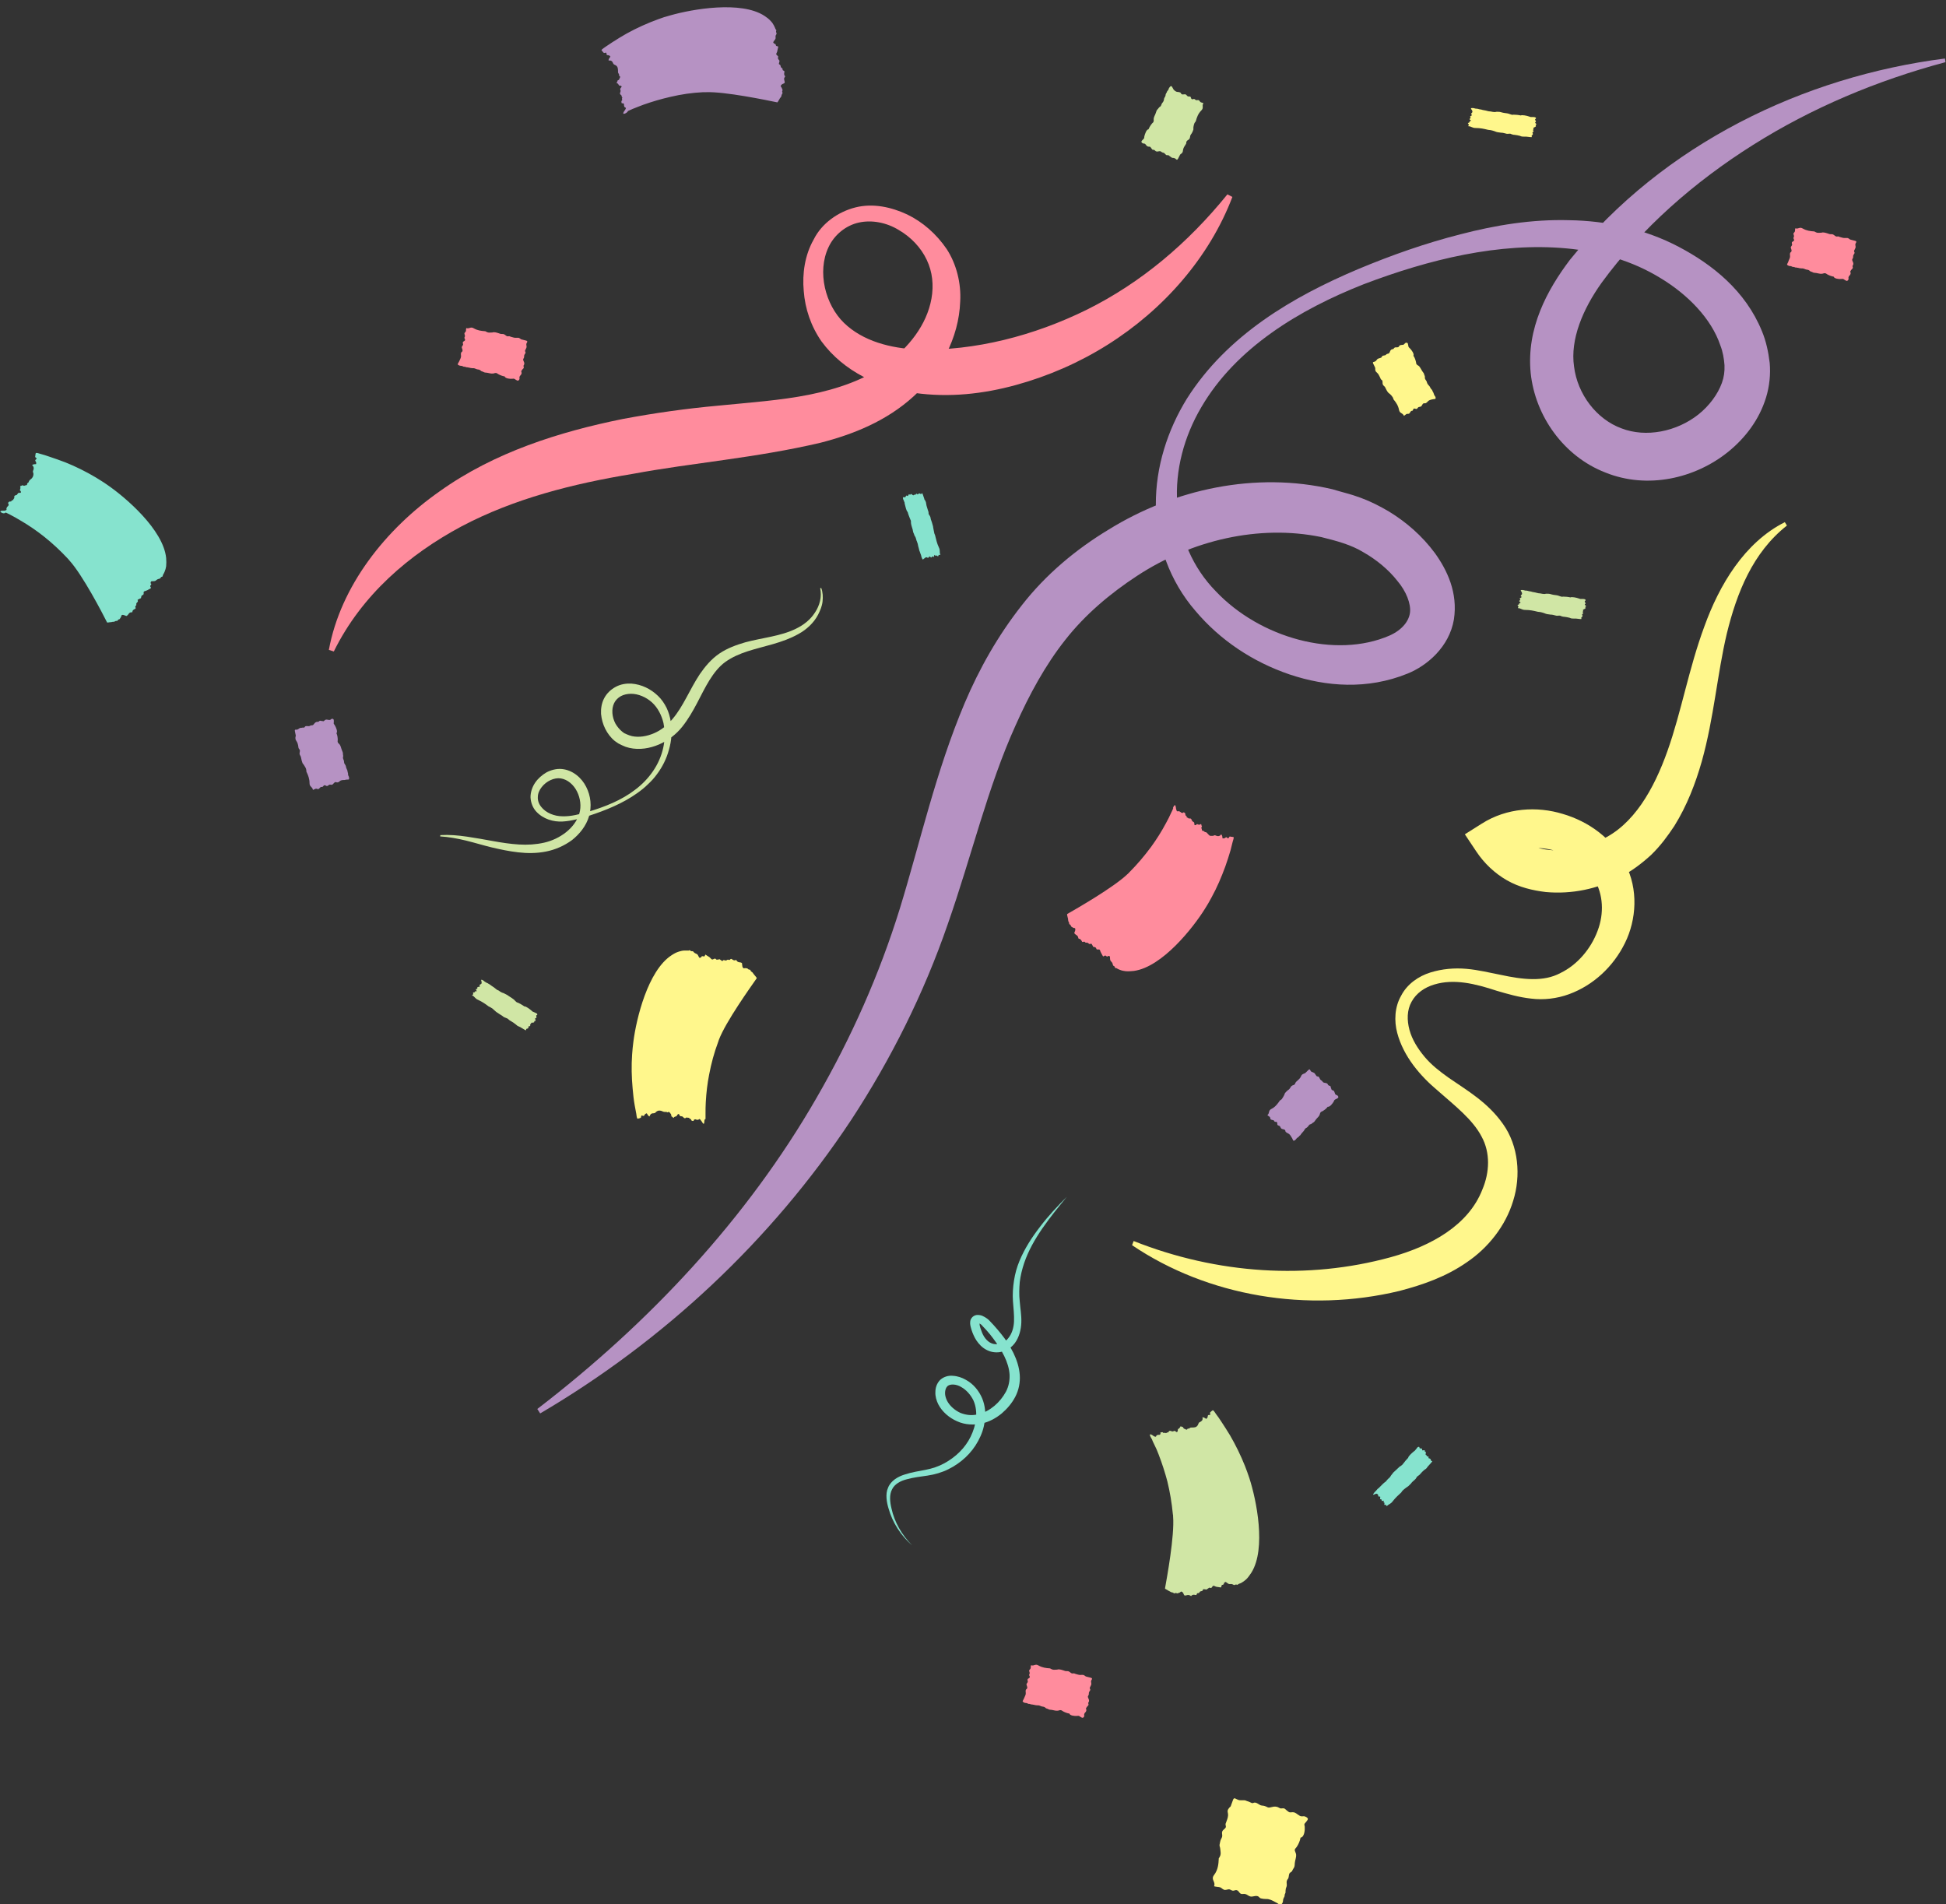 <?xml version="1.0" encoding="UTF-8"?><svg xmlns="http://www.w3.org/2000/svg" xmlns:xlink="http://www.w3.org/1999/xlink" height="72.9" preserveAspectRatio="xMidYMid meet" version="1.0" viewBox="12.5 11.0 74.5 72.9" width="74.5" zoomAndPan="magnify"><rect x="12.5" y="11.0" width="74.5" height="72.9" fill="#333333" stroke="none"/><g id="change1_1"><path d="M47.42,70.16c-0.4-0.4-0.68-0.9-0.79-1.41c-0.06-0.25-0.09-0.52,0.02-0.73c0.1-0.21,0.33-0.33,0.57-0.39 c0.25-0.07,0.52-0.1,0.79-0.14c0.27-0.04,0.55-0.12,0.79-0.24c0.49-0.24,0.9-0.62,1.15-1.09c0.13-0.24,0.22-0.49,0.25-0.77 c0.04-0.27,0.02-0.57-0.1-0.86c-0.12-0.28-0.33-0.55-0.63-0.71c-0.14-0.08-0.31-0.14-0.49-0.15c-0.09-0.01-0.18,0-0.27,0.03 c-0.09,0.03-0.17,0.08-0.23,0.14c-0.12,0.13-0.17,0.29-0.17,0.45c-0.01,0.16,0.04,0.33,0.11,0.47c0.15,0.29,0.42,0.52,0.72,0.65 c0.15,0.07,0.32,0.11,0.48,0.12c0.16,0.01,0.32,0,0.46-0.03c0.3-0.07,0.55-0.21,0.77-0.39c0.21-0.18,0.39-0.39,0.52-0.64 c0.13-0.25,0.19-0.54,0.17-0.83c-0.02-0.29-0.11-0.57-0.24-0.84c-0.13-0.26-0.29-0.51-0.47-0.73c-0.09-0.11-0.18-0.22-0.28-0.33 l-0.15-0.16c-0.06-0.07-0.13-0.12-0.22-0.17c-0.04-0.02-0.09-0.05-0.15-0.06c-0.06-0.01-0.14-0.02-0.21,0.01 c-0.07,0.03-0.12,0.08-0.15,0.14c-0.03,0.06-0.03,0.12-0.03,0.17c0.01,0.1,0.03,0.16,0.05,0.23c0.02,0.07,0.05,0.14,0.08,0.21 c0.06,0.14,0.15,0.28,0.27,0.4c0.12,0.12,0.29,0.22,0.47,0.25c0.36,0.06,0.67-0.11,0.84-0.34c0.17-0.23,0.24-0.52,0.25-0.79 c0.01-0.28-0.04-0.54-0.06-0.8c-0.03-0.26-0.02-0.51,0-0.75c0.03-0.25,0.09-0.49,0.17-0.73c0.16-0.47,0.41-0.91,0.7-1.33 c0.29-0.42,0.61-0.81,0.93-1.2c-0.36,0.36-0.71,0.73-1.02,1.14c-0.31,0.4-0.59,0.83-0.79,1.31c-0.1,0.24-0.17,0.49-0.21,0.75 c-0.04,0.26-0.06,0.53-0.04,0.8c0.02,0.27,0.05,0.52,0.04,0.77c-0.01,0.24-0.08,0.47-0.22,0.64c-0.13,0.17-0.35,0.26-0.56,0.22 c-0.2-0.04-0.36-0.22-0.45-0.45c-0.02-0.05-0.04-0.11-0.06-0.17c-0.02-0.06-0.03-0.12-0.03-0.16c0-0.04,0.01-0.02-0.01-0.01 c-0.01,0-0.02,0-0.01,0c0.01,0,0.03,0.01,0.04,0.02c0.04,0.02,0.08,0.06,0.11,0.1l0.14,0.15c0.09,0.1,0.18,0.21,0.26,0.32 c0.32,0.43,0.59,0.9,0.62,1.37c0.01,0.23-0.03,0.45-0.14,0.66c-0.11,0.2-0.26,0.39-0.44,0.54c-0.18,0.15-0.39,0.27-0.62,0.32 c-0.11,0.03-0.23,0.04-0.35,0.03c-0.11-0.01-0.23-0.04-0.33-0.08c-0.22-0.1-0.41-0.27-0.51-0.46c-0.05-0.1-0.08-0.2-0.08-0.3 c0-0.1,0.03-0.2,0.08-0.25c0.09-0.11,0.35-0.1,0.54,0.02c0.2,0.11,0.37,0.31,0.47,0.52c0.19,0.44,0.1,0.95-0.11,1.38 c-0.21,0.43-0.57,0.78-1.01,1.02c-0.22,0.12-0.46,0.2-0.72,0.25c-0.26,0.05-0.53,0.09-0.8,0.18c-0.13,0.04-0.26,0.1-0.37,0.18 c-0.11,0.08-0.21,0.19-0.26,0.32c-0.06,0.13-0.07,0.27-0.06,0.41c0.01,0.14,0.04,0.27,0.08,0.4C46.67,69.29,46.99,69.79,47.42,70.16 z" fill="#86e3ce"/></g><g id="change2_1"><path d="M80.92,21.14c0.02,0.02,0.07,0.04,0.07,0.04c0.04,0.01,0.04,0,0.08,0.01c0.03,0.01,0.05,0.03,0.08,0.03 c0.01,0,0.03,0,0.03,0c0.01,0,0.05,0.02,0.05,0.02c0.02,0,0.05,0,0.08,0.01c0.04,0,0.07,0.02,0.11,0.02c0.04,0.01,0.08,0,0.12,0.01 c0.04,0.01,0.05,0.02,0.08,0.03c0.05,0.02,0.1,0.01,0.14,0.04c0.02,0.01,0.03,0.03,0.05,0.04c0.02,0.01,0.04,0.01,0.06,0.02 c0.07,0.04,0.08,0.03,0.16,0.04c0.07,0.01,0.15,0.04,0.22,0.03c0.04,0,0.08-0.03,0.13-0.02c0.03,0.01,0.04,0.02,0.07,0.04 c0.07,0.04,0.17,0.08,0.25,0.09c0.02,0.08,0.21,0.1,0.29,0.09c0.04,0,0.05-0.01,0.07,0c0.02,0,0.03,0.02,0.07,0.04 c0.04,0.02,0.06,0.04,0.08,0.03c0.03,0,0.06-0.04,0.06-0.08c0-0.02-0.01-0.04,0-0.06c0-0.01,0.01-0.02,0.01-0.03 c0.03-0.04,0.07-0.07,0.07-0.12c0-0.03-0.02-0.05-0.01-0.08c0.01-0.02,0.04-0.05,0.05-0.07c0.02-0.02,0.03-0.02,0.04-0.05 c0.01-0.03-0.01-0.05-0.01-0.07c0-0.02,0.03-0.05,0.03-0.07c0.01-0.05-0.01-0.08-0.03-0.13c-0.03-0.06,0-0.07,0.02-0.12 c0.01-0.03,0-0.06,0.01-0.09c0.01-0.04,0.05-0.07,0.05-0.1c0-0.03-0.02-0.04-0.02-0.07c0-0.02,0.03-0.06,0.04-0.09 c0.01-0.02,0.02-0.04,0.02-0.07c0-0.03-0.01-0.05-0.01-0.07c-0.01-0.08,0.06-0.1,0.03-0.14c-0.01-0.02-0.04-0.02-0.19-0.06 c-0.01,0-0.02-0.01-0.04-0.01c-0.02-0.01-0.02-0.02-0.04-0.03c-0.06-0.04-0.07-0.03-0.14-0.03c-0.08,0.01-0.14-0.02-0.22-0.04 c-0.02-0.01-0.03-0.01-0.05-0.02c-0.02,0-0.07,0.01-0.09,0c-0.05-0.02-0.07-0.06-0.13-0.08c-0.04-0.01-0.08,0-0.12-0.01 c-0.04-0.01-0.05-0.02-0.09-0.03c-0.03-0.01-0.1-0.03-0.14-0.03c-0.05-0.01-0.04,0.01-0.12,0.01c-0.06,0-0.1,0.01-0.15-0.01 c-0.03-0.01-0.06-0.03-0.08-0.04c-0.16-0.01-0.3-0.03-0.44-0.11c-0.13-0.08-0.16,0.03-0.29-0.01c-0.01,0.03-0.01,0.07-0.01,0.1 c-0.01,0.05-0.03,0.05-0.05,0.08c-0.03,0.04,0.02,0.09,0.01,0.13c0,0.02-0.02,0.04-0.02,0.06c0,0.04,0.04,0.06,0.02,0.1 c-0.02,0.03-0.07,0.04-0.08,0.07c-0.01,0.03,0.01,0.06,0.01,0.09c-0.01,0.04-0.04,0.06-0.05,0.09c-0.01,0.05,0.05,0.11,0.02,0.17 c-0.02,0.03-0.04,0.03-0.05,0.06c0,0.03-0.01,0.05,0,0.1c0.01,0.07-0.03,0.13-0.05,0.18C80.95,21.08,80.9,21.11,80.92,21.14z" fill="#ff8c9d"/></g><g id="change3_1"><path d="M57.32,14.3c-0.03,0.01-0.05,0.06-0.06,0.06c-0.02,0.03-0.01,0.04-0.03,0.07c-0.01,0.03-0.04,0.05-0.05,0.07 c0,0.01-0.01,0.03-0.01,0.03c0,0.01-0.03,0.05-0.03,0.05c-0.01,0.02-0.02,0.05-0.02,0.08c-0.01,0.04-0.03,0.06-0.05,0.1 c-0.01,0.04-0.01,0.08-0.03,0.12c-0.02,0.03-0.03,0.05-0.05,0.07c-0.03,0.04-0.03,0.1-0.07,0.13c-0.01,0.01-0.04,0.02-0.05,0.04 c-0.02,0.02-0.02,0.03-0.04,0.05c-0.06,0.06-0.05,0.07-0.08,0.15c-0.02,0.07-0.07,0.14-0.08,0.21c-0.01,0.04,0.01,0.09-0.01,0.13 c-0.01,0.03-0.03,0.04-0.05,0.06c-0.05,0.06-0.11,0.15-0.14,0.23c-0.08,0-0.14,0.19-0.16,0.27c-0.01,0.04,0,0.05-0.01,0.07 c-0.01,0.02-0.02,0.03-0.05,0.06c-0.03,0.03-0.05,0.05-0.05,0.07c-0.01,0.03,0.03,0.06,0.06,0.07c0.02,0.01,0.04,0,0.06,0.01 c0.01,0,0.02,0.01,0.03,0.02c0.03,0.03,0.05,0.08,0.1,0.09c0.03,0.01,0.06,0,0.08,0.01c0.02,0.01,0.04,0.05,0.05,0.06 c0.02,0.02,0.02,0.03,0.04,0.05c0.02,0.01,0.05,0,0.07,0.01c0.02,0.01,0.04,0.04,0.06,0.05c0.04,0.02,0.08,0.01,0.13,0 c0.07-0.01,0.06,0.02,0.11,0.04c0.03,0.02,0.05,0.01,0.08,0.03c0.03,0.02,0.05,0.06,0.09,0.08c0.03,0.01,0.05-0.01,0.07,0 c0.02,0.01,0.06,0.05,0.08,0.06c0.02,0.01,0.04,0.03,0.06,0.04c0.03,0.01,0.05,0,0.07,0.01c0.08,0.01,0.09,0.08,0.13,0.06 c0.02-0.01,0.03-0.03,0.1-0.17c0-0.01,0.01-0.02,0.02-0.03c0.01-0.01,0.02-0.02,0.04-0.03c0.05-0.05,0.05-0.06,0.06-0.13 c0.01-0.08,0.05-0.14,0.09-0.2c0.01-0.02,0.02-0.03,0.03-0.05c0.01-0.02,0-0.07,0.02-0.09c0.03-0.05,0.08-0.05,0.11-0.1 c0.02-0.04,0.02-0.08,0.03-0.12c0.01-0.03,0.03-0.05,0.05-0.08c0.02-0.03,0.05-0.09,0.06-0.13c0.02-0.04,0-0.04,0.01-0.12 c0.01-0.06,0.02-0.1,0.04-0.15c0.02-0.03,0.04-0.05,0.05-0.07c0.04-0.15,0.09-0.29,0.21-0.41c0.11-0.11,0.01-0.16,0.08-0.28 c-0.03-0.02-0.06-0.02-0.09-0.03c-0.04-0.02-0.04-0.04-0.07-0.07c-0.03-0.04-0.09,0-0.13-0.02c-0.02-0.01-0.03-0.03-0.06-0.04 c-0.04-0.01-0.06,0.03-0.1,0c-0.03-0.02-0.02-0.07-0.05-0.09c-0.03-0.01-0.06,0-0.09-0.01c-0.03-0.01-0.05-0.05-0.08-0.07 c-0.05-0.03-0.12,0.02-0.17-0.02c-0.02-0.02-0.02-0.05-0.05-0.06c-0.03-0.01-0.05-0.02-0.09-0.02c-0.07,0-0.12-0.05-0.16-0.09 C57.38,14.34,57.36,14.28,57.32,14.3z" fill="#d0e6a5"/></g><g id="change2_2"><path d="M30.03,24.96C30.05,24.98,30.1,25,30.11,25c0.04,0.01,0.04,0,0.08,0.01c0.03,0.01,0.05,0.03,0.08,0.03 c0.01,0,0.03,0,0.03,0c0.01,0,0.05,0.02,0.05,0.02c0.02,0,0.05,0,0.08,0.01c0.04,0,0.07,0.02,0.11,0.02c0.04,0.01,0.08,0,0.12,0.01 c0.04,0.01,0.05,0.02,0.08,0.03c0.05,0.02,0.1,0.01,0.14,0.04c0.02,0.01,0.03,0.03,0.05,0.04c0.02,0.01,0.04,0.01,0.06,0.02 c0.07,0.04,0.08,0.03,0.16,0.04c0.07,0.01,0.15,0.04,0.22,0.03c0.04,0,0.08-0.03,0.13-0.02c0.03,0.01,0.04,0.02,0.07,0.04 c0.07,0.04,0.17,0.08,0.25,0.09c0.02,0.08,0.21,0.1,0.29,0.09c0.04,0,0.05-0.01,0.07,0c0.02,0,0.03,0.02,0.07,0.04 c0.04,0.02,0.06,0.04,0.08,0.03c0.03,0,0.06-0.04,0.06-0.08c0-0.02-0.01-0.04,0-0.06c0-0.01,0.01-0.02,0.01-0.03 c0.03-0.04,0.07-0.07,0.07-0.12c0-0.03-0.02-0.05-0.01-0.08c0.01-0.02,0.04-0.05,0.05-0.07c0.02-0.02,0.03-0.02,0.04-0.05 c0.01-0.03-0.01-0.05-0.01-0.07c0-0.02,0.03-0.05,0.03-0.07c0.01-0.05-0.01-0.08-0.03-0.13c-0.03-0.06,0-0.07,0.02-0.12 c0.01-0.03,0-0.06,0.01-0.09c0.01-0.04,0.05-0.07,0.05-0.1c0-0.03-0.02-0.04-0.02-0.07c0-0.02,0.03-0.06,0.04-0.09 c0.01-0.02,0.02-0.04,0.02-0.07c0-0.03-0.01-0.05-0.01-0.07c-0.01-0.08,0.06-0.1,0.03-0.14c-0.01-0.02-0.04-0.02-0.19-0.06 c-0.01,0-0.02-0.01-0.04-0.01c-0.02-0.01-0.02-0.02-0.04-0.03c-0.06-0.04-0.07-0.03-0.14-0.03c-0.08,0.01-0.14-0.02-0.22-0.04 c-0.02-0.01-0.03-0.01-0.05-0.02c-0.02,0-0.07,0.01-0.09,0c-0.05-0.02-0.07-0.06-0.13-0.08c-0.04-0.01-0.08,0-0.12-0.01 c-0.04-0.01-0.05-0.02-0.09-0.03c-0.03-0.01-0.1-0.03-0.14-0.03c-0.05-0.01-0.04,0.01-0.12,0.01c-0.06,0-0.1,0.01-0.15-0.01 c-0.03-0.01-0.06-0.03-0.08-0.04c-0.16-0.01-0.3-0.03-0.44-0.11c-0.13-0.08-0.16,0.03-0.29-0.01c-0.01,0.03-0.01,0.07-0.01,0.1 c-0.01,0.05-0.03,0.05-0.05,0.08c-0.03,0.04,0.02,0.09,0.01,0.13c0,0.02-0.02,0.04-0.02,0.06c0,0.04,0.04,0.06,0.02,0.1 c-0.02,0.03-0.07,0.04-0.08,0.07c-0.01,0.03,0.01,0.06,0.01,0.09c-0.01,0.04-0.04,0.06-0.05,0.09c-0.01,0.05,0.05,0.11,0.02,0.17 c-0.02,0.03-0.04,0.03-0.05,0.06c0,0.03-0.01,0.05,0,0.1c0.01,0.07-0.03,0.13-0.05,0.18C30.06,24.89,30.01,24.92,30.03,24.96z" fill="#ff8c9d"/></g><g id="change4_1"><path d="M67.46,26.25c0.01-0.03-0.02-0.08-0.02-0.08c-0.02-0.03-0.03-0.03-0.04-0.07c-0.01-0.03-0.02-0.06-0.03-0.08 c0-0.01-0.02-0.02-0.02-0.03c0-0.01-0.02-0.05-0.02-0.05c-0.01-0.02-0.03-0.04-0.05-0.06c-0.02-0.03-0.03-0.06-0.05-0.09 c-0.02-0.03-0.06-0.06-0.08-0.1c-0.02-0.03-0.02-0.06-0.03-0.08c-0.02-0.05-0.06-0.08-0.07-0.13c0-0.02,0-0.04,0-0.06 c0-0.02-0.01-0.04-0.02-0.06c-0.02-0.08-0.03-0.08-0.08-0.15c-0.04-0.06-0.07-0.13-0.12-0.19c-0.03-0.03-0.08-0.04-0.1-0.08 c-0.02-0.02-0.01-0.05-0.02-0.08c-0.02-0.08-0.05-0.18-0.1-0.24c0.04-0.07-0.07-0.22-0.13-0.28c-0.03-0.03-0.04-0.04-0.05-0.05 c-0.01-0.02-0.01-0.03-0.02-0.08c-0.01-0.04-0.01-0.07-0.03-0.08c-0.02-0.02-0.07-0.01-0.09,0.01c-0.02,0.02-0.02,0.03-0.05,0.05 c-0.01,0.01-0.02,0.01-0.03,0.01c-0.05,0.01-0.1,0-0.13,0.03c-0.02,0.02-0.03,0.05-0.05,0.06c-0.02,0.01-0.06,0-0.08,0.01 c-0.03,0-0.04-0.01-0.06,0.01c-0.02,0.01-0.03,0.04-0.05,0.05c-0.02,0.01-0.05,0.01-0.07,0.02c-0.04,0.03-0.05,0.06-0.07,0.11 c-0.03,0.06-0.05,0.04-0.1,0.06c-0.03,0.01-0.04,0.04-0.07,0.05c-0.04,0.01-0.08,0.01-0.11,0.03c-0.02,0.02-0.02,0.04-0.04,0.06 c-0.02,0.01-0.07,0.02-0.09,0.03c-0.02,0.01-0.05,0.01-0.06,0.03c-0.02,0.02-0.03,0.04-0.05,0.06c-0.06,0.06-0.11,0.03-0.12,0.07 c0,0.02,0.01,0.04,0.08,0.18c0,0.01,0.01,0.02,0.01,0.04c0,0.02,0,0.03,0,0.05c0.01,0.07,0.02,0.07,0.07,0.12 c0.06,0.05,0.08,0.12,0.12,0.19c0.01,0.02,0.01,0.03,0.02,0.05c0.01,0.02,0.05,0.04,0.06,0.06c0.02,0.05,0,0.09,0.02,0.15 c0.02,0.04,0.05,0.06,0.08,0.09c0.02,0.03,0.02,0.05,0.04,0.08c0.01,0.03,0.05,0.09,0.07,0.12c0.03,0.04,0.03,0.03,0.09,0.08 c0.04,0.04,0.07,0.07,0.1,0.12c0.02,0.03,0.02,0.06,0.03,0.08c0.1,0.12,0.18,0.24,0.21,0.4c0.03,0.15,0.13,0.1,0.19,0.23 c0.03-0.02,0.05-0.04,0.08-0.06c0.04-0.03,0.05-0.01,0.1-0.02c0.05-0.01,0.05-0.07,0.09-0.1c0.02-0.02,0.05-0.01,0.06-0.02 c0.03-0.03,0.01-0.07,0.06-0.08c0.03-0.01,0.07,0.03,0.1,0.01c0.03-0.01,0.04-0.05,0.06-0.06c0.03-0.02,0.07-0.01,0.1-0.03 c0.05-0.03,0.05-0.11,0.11-0.12c0.03-0.01,0.05,0.01,0.08-0.01c0.03-0.02,0.04-0.02,0.07-0.06c0.04-0.05,0.12-0.07,0.17-0.08 C67.4,26.27,67.45,26.29,67.46,26.25z" fill="#fff78c"/></g><g id="change5_1"><path d="M25.86,40.83c0.01-0.03,0-0.08,0-0.08c-0.01-0.04-0.02-0.04-0.03-0.07c-0.01-0.03,0-0.06-0.01-0.09 c0-0.01-0.01-0.02-0.01-0.03c0-0.01-0.01-0.05-0.01-0.06c-0.01-0.02-0.02-0.05-0.03-0.07c-0.02-0.03-0.02-0.07-0.03-0.1 c-0.01-0.04-0.04-0.07-0.06-0.11c-0.01-0.04-0.01-0.06-0.01-0.08c-0.01-0.05-0.04-0.09-0.04-0.14c0-0.02,0.01-0.04,0.01-0.06 c0-0.02-0.01-0.04-0.01-0.06c0-0.08-0.01-0.08-0.04-0.16c-0.03-0.07-0.04-0.15-0.08-0.21c-0.02-0.03-0.07-0.06-0.08-0.1 c-0.01-0.03,0-0.05,0-0.08c0-0.08-0.01-0.18-0.05-0.26c0.06-0.06-0.02-0.23-0.06-0.3c-0.02-0.03-0.03-0.04-0.04-0.06 c-0.01-0.02,0-0.03,0-0.08c0-0.05,0-0.07-0.01-0.09c-0.02-0.03-0.07-0.03-0.09-0.01c-0.02,0.01-0.03,0.03-0.05,0.03 c-0.01,0-0.02,0-0.04,0c-0.05,0-0.09-0.03-0.14,0c-0.02,0.01-0.04,0.04-0.06,0.05c-0.02,0-0.06-0.01-0.08-0.01 c-0.03,0-0.03-0.01-0.06-0.01c-0.03,0.01-0.03,0.03-0.06,0.04c-0.02,0.01-0.05,0-0.08,0.01c-0.05,0.02-0.07,0.05-0.1,0.09 c-0.04,0.05-0.06,0.03-0.11,0.04c-0.03,0.01-0.05,0.03-0.08,0.03c-0.04,0-0.08-0.01-0.12,0c-0.03,0.01-0.03,0.04-0.05,0.05 c-0.02,0.01-0.07,0-0.1,0.01c-0.02,0.01-0.05,0-0.07,0.01c-0.03,0.02-0.04,0.03-0.06,0.04c-0.07,0.05-0.12,0-0.13,0.04 c-0.01,0.02,0,0.04,0.03,0.19c0,0.01,0.01,0.02,0,0.04c0,0.02-0.01,0.03-0.01,0.05c0,0.07,0,0.08,0.04,0.14 c0.04,0.06,0.06,0.13,0.07,0.21c0,0.02,0.01,0.04,0.01,0.06c0.01,0.02,0.04,0.05,0.05,0.08c0.01,0.05-0.02,0.09-0.01,0.15 c0.01,0.04,0.04,0.07,0.05,0.11c0.01,0.03,0.01,0.06,0.02,0.09c0,0.03,0.03,0.1,0.04,0.14c0.02,0.04,0.03,0.03,0.07,0.1 c0.03,0.05,0.06,0.09,0.07,0.14c0.01,0.04,0.01,0.07,0.01,0.09c0.07,0.14,0.12,0.28,0.12,0.44c0,0.15,0.11,0.13,0.13,0.26 c0.03-0.01,0.06-0.03,0.09-0.04c0.04-0.02,0.06,0,0.1,0.01c0.05,0,0.07-0.06,0.11-0.08c0.02-0.01,0.05,0,0.07-0.01 c0.04-0.02,0.03-0.06,0.08-0.06c0.04,0,0.06,0.04,0.1,0.03c0.03-0.01,0.05-0.04,0.08-0.05c0.04-0.01,0.07,0.01,0.1,0 c0.05-0.01,0.08-0.1,0.14-0.1c0.03,0,0.04,0.02,0.08,0.01c0.03-0.01,0.05-0.01,0.08-0.05c0.05-0.04,0.13-0.04,0.18-0.04 C25.79,40.83,25.84,40.86,25.86,40.83z" fill="#b692c3"/></g><g id="change5_2"><path d="M62.03,54.67c0.03,0,0.07-0.04,0.07-0.04c0.03-0.03,0.02-0.03,0.05-0.06c0.02-0.02,0.05-0.03,0.07-0.05 c0.01-0.01,0.01-0.02,0.02-0.03c0,0,0.04-0.03,0.04-0.03c0.01-0.02,0.03-0.04,0.05-0.07c0.02-0.03,0.05-0.05,0.07-0.08 c0.03-0.03,0.04-0.07,0.07-0.1c0.02-0.03,0.05-0.03,0.07-0.05c0.04-0.03,0.06-0.08,0.1-0.11c0.02-0.01,0.04-0.01,0.06-0.02 c0.02-0.01,0.03-0.03,0.05-0.04c0.07-0.04,0.07-0.05,0.12-0.12c0.04-0.06,0.11-0.11,0.14-0.17c0.02-0.03,0.02-0.09,0.05-0.12 c0.02-0.02,0.04-0.03,0.07-0.04c0.07-0.04,0.15-0.1,0.2-0.17c0.08,0.02,0.19-0.13,0.23-0.2c0.02-0.04,0.02-0.05,0.03-0.06 c0.02-0.02,0.03-0.02,0.07-0.04c0.04-0.02,0.06-0.03,0.07-0.05c0.02-0.03-0.01-0.07-0.04-0.09c-0.02-0.01-0.04-0.01-0.06-0.03 c-0.01-0.01-0.02-0.02-0.02-0.03c-0.02-0.04-0.02-0.09-0.06-0.12c-0.02-0.01-0.05-0.01-0.07-0.03c-0.01-0.02-0.02-0.06-0.03-0.08 c-0.01-0.02,0-0.04-0.02-0.06c-0.02-0.02-0.05-0.01-0.07-0.03c-0.02-0.01-0.03-0.05-0.04-0.06c-0.04-0.03-0.07-0.03-0.12-0.04 c-0.07-0.01-0.05-0.04-0.09-0.07c-0.02-0.02-0.05-0.03-0.07-0.06c-0.02-0.03-0.03-0.08-0.06-0.1c-0.02-0.02-0.05,0-0.07-0.02 c-0.02-0.01-0.04-0.06-0.06-0.08c-0.02-0.02-0.02-0.04-0.05-0.05c-0.03-0.02-0.04-0.02-0.07-0.03c-0.08-0.03-0.06-0.1-0.1-0.1 c-0.02,0-0.04,0.02-0.15,0.13c-0.01,0.01-0.02,0.02-0.03,0.02c-0.02,0.01-0.03,0.01-0.05,0.02c-0.06,0.03-0.07,0.04-0.1,0.11 c-0.03,0.07-0.09,0.11-0.15,0.17c-0.01,0.01-0.03,0.02-0.04,0.04c-0.02,0.02-0.03,0.06-0.04,0.08c-0.04,0.04-0.09,0.03-0.13,0.07 c-0.03,0.03-0.04,0.07-0.07,0.1c-0.02,0.03-0.04,0.04-0.07,0.06c-0.02,0.02-0.08,0.07-0.1,0.1c-0.03,0.04-0.01,0.04-0.05,0.11 c-0.03,0.05-0.05,0.09-0.08,0.13c-0.03,0.02-0.05,0.04-0.07,0.05c-0.09,0.13-0.18,0.25-0.32,0.32c-0.14,0.07-0.06,0.16-0.16,0.24 c0.02,0.02,0.05,0.04,0.08,0.06c0.04,0.03,0.02,0.05,0.04,0.09c0.02,0.04,0.08,0.03,0.12,0.05c0.02,0.01,0.02,0.04,0.04,0.05 c0.04,0.02,0.07-0.01,0.09,0.03c0.02,0.03,0,0.08,0.02,0.1c0.02,0.02,0.06,0.02,0.08,0.04c0.03,0.02,0.03,0.06,0.06,0.09 c0.04,0.04,0.12,0.02,0.15,0.07c0.02,0.03,0,0.05,0.03,0.07c0.03,0.02,0.04,0.03,0.08,0.05c0.06,0.02,0.1,0.09,0.13,0.14 C62,54.61,61.99,54.67,62.03,54.67z" fill="#b692c3"/></g><g id="change2_3"><path d="M51.66,76.15c0.02,0.02,0.07,0.04,0.07,0.04c0.04,0.01,0.04,0,0.08,0.01c0.03,0.01,0.05,0.03,0.08,0.03 c0.01,0,0.03,0,0.03,0c0.01,0,0.05,0.02,0.05,0.02c0.02,0,0.05,0,0.08,0.01c0.04,0,0.07,0.02,0.11,0.02c0.04,0.01,0.08,0,0.12,0.01 c0.04,0.01,0.05,0.02,0.08,0.03c0.05,0.02,0.1,0.01,0.14,0.04c0.02,0.01,0.03,0.03,0.05,0.04c0.02,0.01,0.04,0.01,0.06,0.02 c0.07,0.04,0.08,0.03,0.16,0.04c0.07,0.01,0.15,0.04,0.22,0.03c0.04,0,0.08-0.03,0.13-0.02c0.03,0.01,0.04,0.02,0.07,0.04 c0.07,0.04,0.17,0.08,0.25,0.09c0.02,0.08,0.21,0.1,0.29,0.09c0.04,0,0.05-0.01,0.07,0c0.02,0,0.03,0.02,0.07,0.04 c0.04,0.02,0.06,0.04,0.08,0.03c0.03,0,0.06-0.04,0.06-0.08c0-0.02-0.01-0.04,0-0.06c0-0.01,0.01-0.02,0.01-0.03 c0.03-0.04,0.07-0.07,0.07-0.12c0-0.03-0.02-0.05-0.01-0.08c0.01-0.02,0.04-0.05,0.05-0.07c0.02-0.02,0.03-0.02,0.04-0.05 c0.01-0.03-0.01-0.05-0.01-0.07c0-0.02,0.03-0.05,0.03-0.07c0.01-0.05-0.01-0.08-0.03-0.13c-0.03-0.06,0-0.07,0.02-0.12 c0.01-0.03,0-0.06,0.01-0.09c0.01-0.04,0.05-0.07,0.05-0.1c0-0.03-0.02-0.04-0.02-0.07c0-0.02,0.03-0.06,0.04-0.09 c0.01-0.02,0.02-0.04,0.02-0.07c0-0.03-0.01-0.05-0.01-0.07c-0.01-0.08,0.06-0.1,0.03-0.14c-0.01-0.02-0.04-0.02-0.19-0.06 c-0.01,0-0.02-0.01-0.04-0.01c-0.02-0.01-0.02-0.02-0.04-0.03c-0.06-0.04-0.07-0.03-0.14-0.03c-0.08,0.01-0.14-0.02-0.22-0.04 c-0.02-0.01-0.03-0.01-0.05-0.02c-0.02,0-0.07,0.01-0.09,0c-0.05-0.02-0.07-0.06-0.13-0.08c-0.04-0.01-0.08,0-0.12-0.01 c-0.04-0.01-0.05-0.02-0.09-0.03c-0.03-0.01-0.1-0.03-0.14-0.03c-0.05-0.01-0.04,0.01-0.12,0.01c-0.06,0-0.1,0.01-0.15-0.01 c-0.03-0.01-0.06-0.03-0.08-0.04c-0.16-0.01-0.3-0.03-0.44-0.11c-0.13-0.08-0.16,0.03-0.29-0.01c-0.01,0.03-0.01,0.07-0.01,0.1 c-0.01,0.05-0.03,0.05-0.05,0.08c-0.03,0.04,0.02,0.09,0.01,0.13c0,0.02-0.02,0.04-0.02,0.06c0,0.04,0.04,0.06,0.02,0.1 c-0.02,0.03-0.07,0.04-0.08,0.07c-0.01,0.03,0.01,0.06,0.01,0.09c-0.01,0.04-0.04,0.06-0.05,0.09c-0.01,0.05,0.05,0.11,0.02,0.17 c-0.02,0.03-0.04,0.03-0.05,0.06c0,0.03-0.01,0.05,0,0.1c0.01,0.07-0.03,0.13-0.05,0.18C51.68,76.09,51.63,76.12,51.66,76.15z" fill="#ff8c9d"/></g><g id="change4_2"><path d="M61.54,83.91c0.05-0.02,0.07-0.09,0.07-0.1c0.02-0.05,0-0.06,0.02-0.11c0.01-0.04,0.04-0.08,0.05-0.11 c0-0.01,0-0.04,0-0.05c0-0.01,0.03-0.07,0.03-0.07c0.01-0.03,0-0.08,0.01-0.12c0-0.06,0.03-0.1,0.04-0.15 c0.01-0.06-0.01-0.12,0-0.18c0.01-0.05,0.04-0.08,0.06-0.11c0.03-0.07,0.01-0.15,0.06-0.21c0.02-0.02,0.06-0.04,0.08-0.06 c0.02-0.03,0.02-0.05,0.04-0.08c0.07-0.1,0.06-0.11,0.07-0.24c0.01-0.11,0.06-0.21,0.05-0.32c0-0.06-0.06-0.13-0.05-0.19 c0.01-0.04,0.04-0.06,0.07-0.1c0.07-0.1,0.13-0.24,0.15-0.36c0.15-0.02,0.17-0.3,0.16-0.42c-0.01-0.06-0.02-0.08-0.01-0.1 c0.01-0.03,0.03-0.04,0.07-0.09c0.04-0.05,0.06-0.08,0.06-0.11c-0.01-0.05-0.09-0.09-0.15-0.1c-0.04,0-0.07,0.01-0.12,0 c-0.02-0.01-0.04-0.01-0.06-0.03c-0.08-0.04-0.13-0.11-0.22-0.12c-0.05-0.01-0.1,0.01-0.15,0c-0.04-0.01-0.09-0.06-0.13-0.09 c-0.04-0.03-0.04-0.05-0.09-0.06c-0.05-0.01-0.09,0.01-0.13,0c-0.04-0.01-0.09-0.05-0.14-0.06c-0.09-0.02-0.15,0-0.24,0.02 c-0.11,0.03-0.12-0.02-0.22-0.05c-0.06-0.02-0.1-0.01-0.16-0.03c-0.07-0.03-0.13-0.09-0.2-0.1c-0.05-0.01-0.08,0.02-0.12,0.02 c-0.04-0.01-0.12-0.06-0.17-0.07c-0.05-0.01-0.08-0.04-0.13-0.04c-0.06,0-0.09,0-0.14,0c-0.15,0-0.2-0.1-0.26-0.07 c-0.03,0.02-0.03,0.05-0.11,0.26c0,0.01-0.01,0.03-0.02,0.05c-0.02,0.02-0.04,0.03-0.06,0.06c-0.06,0.08-0.06,0.1-0.04,0.2 c0.02,0.12-0.02,0.21-0.06,0.32c-0.01,0.03-0.02,0.05-0.03,0.08c-0.01,0.03,0.02,0.1,0.01,0.13c-0.03,0.07-0.11,0.09-0.14,0.17 c-0.02,0.06,0.01,0.12,0,0.18c-0.01,0.05-0.03,0.08-0.05,0.12c-0.02,0.04-0.04,0.15-0.05,0.2c-0.01,0.07,0.02,0.06,0.03,0.19 c0.01,0.09,0.02,0.15,0,0.22c-0.02,0.05-0.04,0.09-0.06,0.11c-0.01,0.23-0.03,0.44-0.18,0.64c-0.14,0.18,0.07,0.25,0,0.43 c0.06,0.02,0.12,0.02,0.19,0.03c0.09,0.02,0.09,0.05,0.16,0.09c0.08,0.05,0.16-0.01,0.24,0c0.04,0.01,0.08,0.04,0.12,0.05 c0.08,0.01,0.1-0.05,0.18-0.01c0.06,0.03,0.07,0.1,0.14,0.13c0.06,0.02,0.11-0.01,0.17,0.01c0.07,0.02,0.11,0.07,0.18,0.09 c0.1,0.03,0.21-0.05,0.31,0c0.05,0.03,0.05,0.07,0.12,0.08c0.06,0.01,0.09,0.02,0.18,0.02c0.12-0.01,0.25,0.06,0.34,0.11 C61.43,83.86,61.48,83.94,61.54,83.91z" fill="#fff78c"/></g><g id="change1_2"><path d="M65.07,68.2c0.01-0.02,0.05-0.06,0.05-0.07c0.03-0.03,0.03-0.03,0.06-0.06c0.02-0.02,0.04-0.05,0.06-0.07 c0.01-0.01,0.02-0.02,0.03-0.02c0,0,0.04-0.04,0.04-0.04c0.02-0.02,0.04-0.04,0.06-0.06c0.03-0.03,0.05-0.05,0.08-0.08 c0.03-0.03,0.06-0.05,0.1-0.08c0.03-0.03,0.04-0.05,0.06-0.07c0.03-0.04,0.08-0.07,0.11-0.11c0.01-0.02,0.02-0.03,0.03-0.05 c0.01-0.02,0.03-0.03,0.04-0.05c0.05-0.07,0.05-0.07,0.12-0.13c0.06-0.05,0.11-0.11,0.17-0.16c0.03-0.02,0.07-0.04,0.1-0.07 c0.02-0.02,0.03-0.04,0.05-0.06c0.05-0.07,0.12-0.15,0.18-0.21c0-0.06,0.15-0.19,0.21-0.24c0.03-0.02,0.04-0.03,0.05-0.04 c0.02-0.02,0.02-0.03,0.05-0.06c0.03-0.04,0.04-0.06,0.06-0.07c0.03-0.02,0.05-0.01,0.06,0c0,0.01,0,0.03,0.01,0.04 c0,0,0.01,0.01,0.02,0.01c0.03,0,0.06-0.01,0.07,0.02c0.01,0.01,0,0.04,0.01,0.05c0.01,0.01,0.04,0,0.05,0c0.02,0,0.03-0.01,0.04,0 c0.01,0.01,0,0.03,0,0.04c0.01,0.01,0.03,0.01,0.04,0.02c0.01,0.02,0.01,0.05,0,0.08c-0.01,0.05,0.01,0.03,0.03,0.05 c0.01,0.01,0.01,0.03,0.02,0.04c0.02,0.01,0.05,0,0.06,0.02c0.01,0.01-0.01,0.03,0,0.05c0,0.01,0.04,0.01,0.05,0.02 c0.01,0.01,0.02,0.01,0.03,0.02c0,0.02,0,0.03,0.01,0.04c0.01,0.05,0.06,0.02,0.05,0.05c-0.01,0.02-0.03,0.03-0.13,0.15 c-0.01,0.01-0.02,0.02-0.03,0.03c-0.01,0.01-0.01,0.02-0.03,0.04c-0.04,0.06-0.05,0.06-0.11,0.1c-0.06,0.05-0.11,0.1-0.16,0.16 c-0.01,0.01-0.02,0.03-0.04,0.04c-0.02,0.02-0.06,0.04-0.07,0.05c-0.04,0.04-0.04,0.08-0.09,0.12c-0.03,0.03-0.06,0.05-0.09,0.08 c-0.03,0.03-0.04,0.04-0.06,0.07c-0.02,0.02-0.08,0.08-0.1,0.1c-0.04,0.03-0.03,0.02-0.1,0.07c-0.05,0.04-0.08,0.06-0.12,0.1 c-0.03,0.03-0.04,0.05-0.05,0.07c-0.12,0.11-0.23,0.21-0.33,0.34c-0.09,0.12-0.13,0.09-0.23,0.19c-0.01-0.01-0.02-0.03-0.02-0.04 c-0.01-0.02-0.03,0-0.06-0.01c-0.03,0,0-0.05-0.01-0.08c0-0.01-0.03-0.01-0.03-0.02c-0.01-0.02,0.02-0.06,0-0.06 c-0.02,0-0.06,0.02-0.07,0.01c-0.01-0.01,0-0.04-0.01-0.05c-0.01-0.02-0.04-0.01-0.05-0.02c-0.02-0.02,0.02-0.09-0.01-0.1 c-0.02,0-0.04,0.01-0.05,0c-0.01-0.01-0.02-0.02-0.02-0.05c0-0.04-0.04-0.05-0.07-0.06C65.1,68.22,65.06,68.24,65.07,68.2z" fill="#86e3ce"/></g><g id="change1_3"><path d="M47.82,32.41c-0.02-0.02-0.03-0.07-0.04-0.08c-0.01-0.04-0.01-0.04-0.02-0.08c-0.01-0.03-0.02-0.06-0.03-0.08 c0-0.01-0.01-0.03-0.01-0.03c0-0.01-0.02-0.05-0.02-0.05c-0.01-0.02-0.01-0.05-0.02-0.08c-0.01-0.04-0.02-0.07-0.03-0.11 c-0.01-0.04-0.01-0.08-0.03-0.12c-0.01-0.04-0.02-0.06-0.03-0.08c-0.02-0.05-0.02-0.1-0.05-0.15c-0.01-0.02-0.02-0.03-0.03-0.05 c-0.01-0.02-0.01-0.04-0.02-0.06c-0.04-0.08-0.03-0.08-0.05-0.17c-0.02-0.07-0.05-0.15-0.06-0.22c-0.01-0.04,0-0.08-0.01-0.12 c-0.01-0.03-0.02-0.05-0.03-0.07c-0.03-0.08-0.07-0.17-0.09-0.26c-0.05-0.03-0.09-0.22-0.11-0.3c-0.01-0.04-0.01-0.05-0.01-0.07 c-0.01-0.02-0.02-0.03-0.03-0.07c-0.02-0.04-0.03-0.06-0.03-0.08c-0.01-0.03,0.01-0.05,0.03-0.05c0.01,0,0.02,0.01,0.04,0.01 c0.01,0,0.01,0,0.02-0.01c0.02-0.02,0.02-0.06,0.05-0.06c0.01,0,0.03,0.02,0.04,0.02c0.01,0,0.02-0.03,0.03-0.04 c0.01-0.01,0.01-0.03,0.02-0.03c0.01,0,0.03,0.02,0.04,0.02c0.01,0,0.02-0.02,0.03-0.03c0.02,0,0.04,0.02,0.07,0.04 c0.04,0.03,0.03,0,0.06-0.01c0.02-0.01,0.03,0.01,0.04,0c0.02-0.01,0.03-0.04,0.05-0.04c0.01,0,0.03,0.02,0.04,0.03 c0.01,0,0.03-0.03,0.04-0.03c0.01,0,0.02-0.02,0.03-0.01c0.02,0,0.03,0.01,0.04,0.02c0.05,0.02,0.04-0.05,0.07-0.02 c0.01,0.01,0.02,0.04,0.07,0.19c0,0.01,0.01,0.02,0.01,0.04c0.01,0.02,0.01,0.02,0.03,0.04c0.03,0.06,0.03,0.07,0.04,0.14 c0.01,0.08,0.04,0.14,0.06,0.22c0.01,0.02,0.01,0.04,0.02,0.06c0.01,0.02,0.01,0.07,0.01,0.09c0.02,0.05,0.05,0.07,0.07,0.13 c0.01,0.04,0.01,0.08,0.03,0.12c0.01,0.04,0.02,0.05,0.03,0.09c0.01,0.03,0.03,0.1,0.04,0.14c0.01,0.05,0,0.04,0.02,0.12 c0.01,0.06,0.02,0.1,0.03,0.15c0.01,0.04,0.03,0.06,0.03,0.08c0.04,0.16,0.07,0.3,0.14,0.45c0.07,0.14,0.01,0.16,0.06,0.29 c-0.02,0.01-0.03,0-0.05,0c-0.02,0-0.02,0.03-0.03,0.05c-0.02,0.02-0.05-0.02-0.07-0.03c-0.01,0-0.02,0.02-0.03,0.02 c-0.02-0.01-0.04-0.05-0.05-0.03c-0.01,0.02-0.01,0.06-0.02,0.07c-0.01,0.01-0.03-0.02-0.05-0.02c-0.02,0-0.02,0.03-0.04,0.04 c-0.03,0.01-0.07-0.06-0.09-0.03c-0.01,0.01-0.01,0.04-0.03,0.04c-0.02,0-0.02,0.01-0.05-0.01c-0.04-0.02-0.07,0.01-0.09,0.03 C47.85,32.39,47.84,32.44,47.82,32.41z" fill="#86e3ce"/></g><g id="change3_2"><path d="M30.94,48.51c0.03,0,0.07,0.03,0.08,0.04c0.03,0.02,0.03,0.03,0.07,0.05c0.03,0.02,0.05,0.03,0.08,0.04 c0.01,0,0.02,0.02,0.03,0.02c0.01,0,0.05,0.03,0.05,0.03c0.02,0.01,0.04,0.03,0.07,0.05c0.03,0.02,0.06,0.04,0.09,0.06 c0.03,0.02,0.06,0.05,0.1,0.08c0.03,0.02,0.05,0.03,0.08,0.04c0.04,0.03,0.08,0.06,0.13,0.08c0.02,0.01,0.04,0.01,0.06,0.02 c0.02,0.01,0.04,0.02,0.06,0.03c0.08,0.04,0.08,0.04,0.15,0.09c0.06,0.04,0.13,0.08,0.19,0.13c0.03,0.03,0.05,0.06,0.09,0.09 c0.02,0.02,0.05,0.02,0.07,0.03c0.08,0.04,0.17,0.09,0.24,0.14c0.06-0.01,0.21,0.11,0.27,0.16c0.03,0.03,0.04,0.04,0.05,0.04 c0.02,0.01,0.03,0.01,0.07,0.03c0.04,0.02,0.06,0.03,0.08,0.04c0.03,0.02,0.02,0.05,0.01,0.06c-0.01,0.01-0.03,0-0.03,0.01 c0,0,0,0.01,0,0.02c0,0.03,0.02,0.06,0,0.08c-0.01,0.01-0.04,0-0.04,0.02c-0.01,0.01,0.01,0.04,0.01,0.05c0,0.02,0.01,0.02,0,0.04 c-0.01,0.01-0.03,0-0.04,0.01c-0.01,0.01,0,0.03-0.01,0.04c-0.02,0.02-0.04,0.02-0.08,0.02c-0.05,0-0.03,0.02-0.04,0.04 c-0.01,0.01-0.03,0.01-0.03,0.03c-0.01,0.02,0.01,0.05-0.01,0.06c-0.01,0.01-0.04,0-0.05,0.01c-0.01,0.01-0.01,0.04-0.01,0.05 c-0.01,0.01,0,0.02-0.02,0.03c-0.02,0.01-0.03,0.01-0.04,0.01c-0.05,0.02-0.01,0.06-0.04,0.06c-0.02,0-0.04-0.02-0.18-0.1 c-0.01,0-0.02-0.01-0.03-0.02c-0.02-0.01-0.03-0.01-0.05-0.02c-0.06-0.03-0.07-0.03-0.12-0.08c-0.06-0.05-0.12-0.09-0.19-0.13 c-0.02-0.01-0.03-0.02-0.05-0.03c-0.02-0.01-0.05-0.05-0.07-0.06c-0.05-0.03-0.08-0.03-0.14-0.06c-0.04-0.02-0.06-0.05-0.1-0.07 c-0.03-0.02-0.05-0.03-0.08-0.05c-0.03-0.02-0.09-0.06-0.12-0.08c-0.04-0.03-0.03-0.03-0.09-0.08c-0.04-0.04-0.08-0.07-0.12-0.09 c-0.03-0.02-0.06-0.03-0.08-0.04c-0.13-0.1-0.25-0.18-0.4-0.25c-0.14-0.06-0.11-0.11-0.24-0.18c0.01-0.01,0.03-0.02,0.04-0.03 c0.02-0.02,0-0.03,0-0.06c0-0.03,0.05-0.01,0.07-0.03c0.01-0.01,0-0.03,0.01-0.03c0.02-0.01,0.06,0.01,0.06-0.01 c0-0.02-0.04-0.05-0.03-0.07c0.01-0.01,0.04-0.01,0.05-0.02c0.01-0.01,0-0.04,0.01-0.06c0.02-0.02,0.09,0,0.09-0.03 c0-0.02-0.02-0.03-0.01-0.05c0.01-0.01,0.01-0.02,0.04-0.03c0.04-0.01,0.04-0.05,0.04-0.08C30.93,48.54,30.9,48.5,30.94,48.51z" fill="#d0e6a5"/></g><g id="change3_3"><path d="M70.73,33.59c0.03-0.01,0.08,0,0.09,0c0.04,0.01,0.04,0.01,0.08,0.02c0.03,0,0.06,0,0.09,0.01 c0.01,0,0.03,0.01,0.03,0.01c0.01,0,0.06,0.01,0.06,0.01c0.02,0,0.05,0.01,0.08,0.02c0.04,0.01,0.07,0.01,0.11,0.02 c0.04,0.01,0.08,0.02,0.12,0.03c0.04,0.01,0.06,0,0.09,0.01c0.05,0.01,0.1,0.02,0.15,0.02c0.02,0,0.04-0.01,0.06-0.01 c0.02,0,0.04,0,0.06,0c0.08,0,0.09,0.01,0.17,0.03c0.07,0.02,0.16,0.02,0.23,0.04c0.04,0.01,0.07,0.03,0.12,0.04 c0.03,0.01,0.05,0,0.08,0c0.08,0,0.19,0.01,0.27,0.03c0.05-0.03,0.24,0.01,0.32,0.04c0.04,0.01,0.05,0.02,0.06,0.02 c0.02,0,0.03,0,0.08,0c0.05,0,0.07,0,0.09,0.01c0.03,0.01,0.04,0.03,0.03,0.05C73.19,34,73.18,34,73.17,34.02c0,0.01,0,0.01,0,0.02 c0.01,0.02,0.04,0.05,0.03,0.07c-0.01,0.01-0.03,0.02-0.03,0.03c0,0.01,0.02,0.03,0.03,0.04c0.01,0.01,0.02,0.02,0.02,0.03 c0,0.01-0.03,0.02-0.03,0.03c0,0.01,0.01,0.03,0.01,0.04c-0.01,0.02-0.03,0.03-0.07,0.05c-0.05,0.02-0.02,0.03-0.02,0.06 c0,0.02-0.02,0.02-0.02,0.04c0,0.02,0.03,0.04,0.02,0.06c-0.01,0.01-0.03,0.01-0.04,0.02c-0.01,0.01,0.01,0.04,0.01,0.05 c0,0.01,0.01,0.02,0,0.04c-0.01,0.01-0.02,0.02-0.03,0.03c-0.04,0.03,0.02,0.06-0.02,0.07c-0.02,0-0.04,0-0.2-0.02 c-0.01,0-0.02,0-0.04,0c-0.02,0-0.03,0-0.05,0c-0.07,0-0.08,0-0.15-0.03c-0.07-0.02-0.14-0.03-0.22-0.04c-0.02,0-0.04,0-0.06-0.01 c-0.02,0-0.06-0.02-0.08-0.03c-0.06-0.01-0.09,0.01-0.15,0c-0.05-0.01-0.08-0.02-0.12-0.03c-0.04-0.01-0.06-0.01-0.09-0.01 c-0.03,0-0.11-0.02-0.14-0.02c-0.05-0.01-0.04-0.01-0.12-0.04c-0.06-0.02-0.1-0.03-0.15-0.04c-0.04,0-0.07-0.01-0.09-0.01 c-0.16-0.04-0.3-0.07-0.47-0.07c-0.15,0-0.15-0.06-0.29-0.07c0-0.02,0.02-0.03,0.02-0.05c0.01-0.02-0.01-0.03-0.03-0.05 c-0.01-0.03,0.04-0.03,0.06-0.05c0.01-0.01-0.01-0.02,0-0.03c0.01-0.02,0.06-0.01,0.05-0.04c-0.01-0.02-0.05-0.03-0.05-0.05 c0-0.02,0.03-0.02,0.04-0.04c0.01-0.02-0.02-0.04-0.02-0.05c0-0.03,0.08-0.04,0.07-0.07c-0.01-0.02-0.03-0.02-0.03-0.04 c0.01-0.02,0.01-0.02,0.03-0.04c0.03-0.03,0.02-0.06,0.01-0.09C70.74,33.63,70.7,33.6,70.73,33.59z" fill="#d0e6a5"/></g><g id="change4_3"><path d="M68.83,15.14c0.03-0.01,0.08,0,0.09,0c0.04,0.01,0.04,0.01,0.08,0.02c0.03,0,0.06,0,0.09,0.01 c0.01,0,0.03,0.01,0.03,0.01c0.01,0,0.06,0.01,0.06,0.01c0.02,0,0.05,0.01,0.08,0.02c0.04,0.01,0.07,0.01,0.11,0.02 c0.04,0.01,0.08,0.02,0.12,0.03c0.04,0.01,0.06,0,0.09,0.01c0.05,0.01,0.1,0.02,0.15,0.02c0.02,0,0.04-0.01,0.06-0.01 c0.02,0,0.04,0,0.06,0c0.08,0,0.09,0.01,0.17,0.03c0.07,0.02,0.16,0.02,0.23,0.04c0.04,0.01,0.07,0.03,0.12,0.04 c0.03,0.01,0.05,0,0.08,0c0.08,0,0.19,0.01,0.27,0.03c0.05-0.03,0.24,0.01,0.32,0.04c0.04,0.01,0.05,0.02,0.06,0.02 c0.02,0,0.03,0,0.08,0c0.05,0,0.07,0,0.09,0.01c0.03,0.01,0.04,0.03,0.03,0.05c-0.01,0.01-0.02,0.01-0.03,0.03c0,0.01,0,0.01,0,0.02 c0.01,0.02,0.04,0.05,0.03,0.07c-0.01,0.01-0.03,0.02-0.03,0.03c0,0.01,0.02,0.03,0.03,0.04c0.01,0.01,0.02,0.02,0.02,0.03 c0,0.01-0.03,0.02-0.03,0.03c0,0.01,0.01,0.03,0.01,0.04c-0.01,0.02-0.03,0.03-0.07,0.05c-0.05,0.02-0.02,0.03-0.02,0.06 c0,0.02-0.02,0.02-0.02,0.04c0,0.02,0.03,0.04,0.02,0.06c-0.01,0.01-0.03,0.01-0.04,0.02c-0.01,0.01,0.01,0.04,0.01,0.05 c0,0.01,0.01,0.02,0,0.04c-0.01,0.01-0.02,0.02-0.03,0.03c-0.04,0.03,0.02,0.06-0.02,0.07c-0.02,0-0.04,0-0.2-0.02 c-0.01,0-0.02,0-0.04,0c-0.02,0-0.03,0-0.05,0c-0.07,0-0.08,0-0.15-0.03c-0.07-0.02-0.14-0.03-0.22-0.04c-0.02,0-0.04,0-0.06-0.01 c-0.02,0-0.06-0.02-0.08-0.03c-0.06-0.01-0.09,0.01-0.15,0c-0.05-0.01-0.08-0.02-0.12-0.03c-0.04-0.01-0.06-0.01-0.09-0.01 c-0.03,0-0.11-0.02-0.14-0.02c-0.05-0.01-0.04-0.01-0.12-0.04c-0.06-0.02-0.1-0.03-0.15-0.04c-0.04,0-0.07-0.01-0.09-0.01 c-0.16-0.04-0.3-0.07-0.47-0.07c-0.15,0-0.15-0.06-0.29-0.07c0-0.02,0.02-0.03,0.02-0.05c0.01-0.02-0.01-0.03-0.03-0.05 c-0.01-0.03,0.04-0.03,0.06-0.05c0.01-0.01-0.01-0.02,0-0.03c0.01-0.02,0.06-0.01,0.05-0.04c-0.01-0.02-0.05-0.03-0.05-0.05 c0-0.02,0.03-0.02,0.04-0.04c0.01-0.02-0.02-0.04-0.02-0.05c0-0.03,0.08-0.04,0.07-0.07c-0.01-0.02-0.03-0.02-0.03-0.04 c0.01-0.02,0.01-0.02,0.03-0.04c0.03-0.03,0.02-0.06,0.01-0.09C68.83,15.18,68.79,15.15,68.83,15.14z" fill="#fff78c"/></g><g id="change3_4"><path d="M29.36,42.97c0.34-0.02,0.68,0.01,1.02,0.06c0.34,0.05,0.67,0.11,1,0.17c0.33,0.06,0.66,0.11,0.99,0.13 c0.33,0.02,0.65,0,0.96-0.07c0.31-0.07,0.6-0.21,0.84-0.4c0.24-0.19,0.43-0.44,0.51-0.72c0.08-0.27,0.04-0.58-0.09-0.84 c-0.13-0.26-0.36-0.46-0.62-0.5c-0.25-0.04-0.55,0.1-0.73,0.33c-0.09,0.11-0.15,0.25-0.15,0.38c-0.01,0.13,0.04,0.27,0.13,0.38 c0.18,0.23,0.5,0.36,0.82,0.36c0.32,0.01,0.65-0.08,0.97-0.17c0.64-0.19,1.28-0.44,1.81-0.85c0.53-0.4,0.93-0.96,1.07-1.6 c0.07-0.31,0.07-0.64,0.01-0.95c-0.07-0.3-0.22-0.59-0.44-0.79c-0.22-0.2-0.52-0.33-0.8-0.33c-0.14,0-0.28,0.03-0.39,0.09 c-0.11,0.06-0.21,0.16-0.26,0.27c-0.11,0.23-0.08,0.53,0.05,0.78c0.07,0.12,0.16,0.23,0.26,0.31l0.08,0.06l0.09,0.04l0.1,0.04 l0.1,0.03c0.27,0.06,0.57,0.01,0.85-0.11c0.28-0.12,0.51-0.31,0.71-0.55c0.41-0.48,0.65-1.12,1.04-1.71 c0.2-0.29,0.44-0.58,0.75-0.79c0.31-0.21,0.65-0.33,0.99-0.43c0.67-0.18,1.35-0.23,1.94-0.52c0.29-0.14,0.55-0.34,0.73-0.62 c0.18-0.27,0.27-0.6,0.2-0.93l0.04-0.01c0.06,0.16,0.07,0.34,0.05,0.52c-0.02,0.18-0.09,0.34-0.17,0.5 c-0.16,0.31-0.44,0.57-0.75,0.74c-0.62,0.35-1.32,0.46-1.94,0.66c-0.31,0.1-0.61,0.23-0.86,0.41c-0.25,0.18-0.44,0.43-0.61,0.7 c-0.34,0.55-0.58,1.2-1.04,1.78c-0.23,0.29-0.54,0.53-0.89,0.68c-0.35,0.15-0.75,0.22-1.14,0.13l-0.14-0.04l-0.14-0.06l-0.14-0.07 l-0.13-0.09c-0.16-0.13-0.28-0.29-0.37-0.47c-0.09-0.18-0.14-0.37-0.16-0.57c-0.01-0.2,0.02-0.41,0.12-0.6 c0.1-0.19,0.26-0.34,0.45-0.44c0.19-0.1,0.4-0.13,0.59-0.12c0.4,0.03,0.75,0.21,1.02,0.47c0.14,0.13,0.25,0.3,0.33,0.46 c0.08,0.17,0.13,0.34,0.16,0.53c0.06,0.36,0.03,0.73-0.07,1.07c-0.09,0.34-0.25,0.66-0.46,0.94c-0.1,0.14-0.22,0.27-0.35,0.39 c-0.12,0.12-0.26,0.23-0.4,0.33c-0.56,0.4-1.21,0.66-1.85,0.87c-0.32,0.1-0.66,0.2-1.01,0.22c-0.35,0.02-0.74-0.09-1.01-0.38 c-0.13-0.14-0.21-0.34-0.22-0.55c0-0.2,0.07-0.4,0.18-0.56c0.11-0.16,0.26-0.29,0.43-0.39c0.17-0.09,0.38-0.15,0.59-0.13 c0.42,0.04,0.76,0.34,0.93,0.68c0.18,0.35,0.22,0.75,0.11,1.13c-0.11,0.37-0.36,0.68-0.65,0.91c-0.3,0.22-0.64,0.37-1,0.44 c-0.35,0.07-0.71,0.07-1.06,0.03c-0.35-0.04-0.68-0.11-1.02-0.19c-0.33-0.08-0.65-0.18-0.98-0.26c-0.33-0.08-0.66-0.14-0.99-0.16 L29.36,42.97z" fill="#d0e6a5"/></g><g id="change2_4"><path d="M57.44,41.86c0.02-0.03,0.04-0.05,0.05-0.03c0.02,0.02,0.02,0.07,0.03,0.1c0,0.02,0,0.03,0.01,0.05 c0,0.02,0.01,0.04,0.02,0.06c0,0.01,0.01,0.02,0.02,0.02c0.01,0,0.01,0,0.02,0c0.02-0.01,0.04,0,0.06,0 c0.02,0.01,0.03,0.02,0.05,0.03c0.01,0.01,0.01,0.01,0.02,0.02c0.02,0.01,0.04,0.01,0.06,0.01c0,0,0.01,0,0.01,0 c0.01,0,0.01-0.02,0.01-0.02c0,0,0.01,0,0.01,0c0.03,0,0.05,0.02,0.06,0.04c0,0,0.01,0.01,0.01,0.02c0,0.01,0,0.02,0,0.03 c0,0.01,0.01,0.03,0.02,0.04c0.01,0,0.01,0.01,0.02,0.01c0.01,0,0.01,0.01,0.01,0.02c0,0.01,0,0.01,0,0.02 c0,0.01,0.01,0.02,0.02,0.02c0.01,0,0.02,0,0.03,0.01c0,0,0.01,0.01,0.01,0.01c0.02,0.03,0.07,0,0.1,0.02 c0.03,0.02,0.03,0.07,0.06,0.1c0.02,0.02,0.06,0.03,0.07,0.06c0.01,0.03-0.01,0.1,0.04,0.09c0.02,0,0.03-0.01,0.04-0.02 c0.01-0.01,0.02-0.02,0.03-0.02c0.01,0,0.02,0,0.02,0.01c0.02,0.01,0.04,0.01,0.07,0.01c0.01,0,0.02,0,0.03-0.01 c0,0,0.01-0.01,0.01-0.01c0.01,0,0.01,0,0.02,0c0.01,0.01,0.01,0.01,0.01,0.02c0,0.01,0.01,0.02,0.01,0.03c0,0,0,0.01,0,0.01 c0,0.01,0.01,0.01,0.01,0.01c0.01,0.01,0,0.03-0.01,0.04c-0.01,0.02-0.01,0.04,0,0.06c0,0.01,0.01,0.02,0.01,0.02 c0,0.01,0,0.01,0,0.02c0,0.02,0.01,0.03,0.02,0.04c0.01,0.01,0.02,0.01,0.04,0.01c0.02,0,0.03,0.02,0.04,0.03 c0.02,0.02,0.04,0.01,0.06,0.02c0.02,0.01,0.04,0.02,0.05,0.04c0.03,0.03,0.06,0.07,0.09,0.09C58.82,43,58.87,43,58.92,43 c0.02,0,0.05-0.01,0.07-0.02c0.02-0.01,0.04,0,0.06,0.01c0.03,0.01,0.05,0.02,0.08,0.02c0.05,0,0.09-0.02,0.12-0.07 c0.04,0.03,0.05,0.1,0.05,0.15c0.03,0.01,0.05,0.01,0.08,0c0.02-0.01,0.05-0.04,0.07-0.04c0.03,0.01,0.04,0.05,0.07,0.04 c0.02,0,0.03-0.04,0.05-0.06c0.01-0.01,0.02-0.01,0.04,0c0.03,0,0.05,0.01,0.08,0.01c0.03,0,0.04,0,0.04,0.03 c0,0.05-0.03,0.11-0.04,0.16c-0.03,0.11-0.05,0.21-0.08,0.32c-0.06,0.21-0.13,0.42-0.2,0.62c-0.15,0.41-0.32,0.81-0.53,1.19 c-0.08,0.15-0.16,0.29-0.25,0.43c-0.46,0.74-1.64,2.23-2.72,2.38c-0.1,0.01-0.21,0.02-0.32,0.01c-0.07-0.01-0.14-0.02-0.21-0.05 c-0.04-0.01-0.07-0.03-0.11-0.05c-0.02-0.01-0.03-0.02-0.04-0.02c-0.01,0-0.02,0.01-0.04-0.01c-0.01-0.01-0.01-0.03-0.02-0.05 c-0.02-0.02-0.05-0.02-0.06-0.05c-0.01-0.02-0.01-0.05-0.02-0.07c-0.01-0.04-0.06-0.07-0.08-0.11c-0.02-0.05-0.01-0.11-0.02-0.16 c-0.02-0.01-0.05-0.01-0.07-0.02c0,0.02-0.01,0.03-0.03,0.03c-0.02,0-0.03-0.01-0.04-0.02c-0.01-0.01-0.03-0.02-0.04-0.02 c-0.01,0-0.03,0.01-0.04,0.02s-0.03,0.02-0.04,0.01c0,0-0.01-0.01-0.01-0.01c-0.02-0.04-0.04-0.07-0.06-0.11 c-0.01-0.02-0.02-0.04-0.03-0.06c-0.01-0.02-0.01-0.05-0.03-0.07c-0.02-0.02-0.04-0.01-0.07-0.01c-0.02,0-0.05,0-0.06-0.03 c0-0.01,0-0.02-0.01-0.03c-0.01-0.01-0.01-0.01-0.02-0.02c-0.02-0.01-0.05-0.02-0.07-0.02c-0.01,0-0.02,0-0.02-0.01 c-0.01,0-0.01-0.01-0.01-0.02c-0.01-0.02-0.03-0.05-0.04-0.07c0-0.01-0.01-0.01-0.02-0.02c-0.02-0.01-0.03,0.01-0.05,0.01 c-0.04,0.01-0.06-0.04-0.1-0.05c-0.03-0.01-0.06,0.01-0.08-0.01c-0.01-0.01-0.01-0.02-0.02-0.02c-0.04-0.04-0.08,0.04-0.11-0.02 c-0.02-0.04-0.05-0.09-0.1-0.1c-0.01,0-0.02,0-0.03-0.01c0,0,0-0.01-0.01-0.02c0-0.04-0.02-0.07-0.04-0.09 c-0.01-0.01-0.03-0.02-0.04-0.03c-0.02-0.01-0.04-0.03-0.06-0.05c0,0,0-0.01-0.01-0.01c0-0.01,0-0.01,0-0.02 c0.01-0.03,0.02-0.06,0.03-0.08s0.01-0.06,0-0.09c0,0-0.01-0.01-0.01-0.01c0,0-0.01,0-0.01,0c-0.04,0-0.07-0.02-0.1-0.04 c-0.01-0.01-0.02-0.01-0.03-0.02c-0.01-0.01-0.01-0.02-0.01-0.03c-0.01-0.02-0.02-0.03-0.03-0.04c-0.01-0.01-0.02-0.01-0.03-0.02 c0-0.01,0-0.02-0.01-0.02c0-0.02,0-0.04-0.01-0.06c-0.01-0.01-0.02-0.02-0.02-0.04c-0.01-0.02-0.01-0.06-0.01-0.08 c-0.01-0.03-0.01-0.05-0.02-0.08c0-0.01-0.03-0.1-0.01-0.11c0.35-0.2,1.78-1.02,2.31-1.53c0.02-0.02,0.05-0.04,0.07-0.07 c0.3-0.3,0.57-0.62,0.83-0.97c0.21-0.29,0.4-0.59,0.57-0.91c0.07-0.13,0.14-0.26,0.2-0.4c0.03-0.06,0.06-0.12,0.08-0.18 C57.39,41.98,57.41,41.9,57.44,41.86z" fill="#ff8c9d"/></g><g id="change5_3"><path d="M36.42,15.35c-0.03,0.01-0.06,0.01-0.06-0.01c0-0.03,0.03-0.07,0.04-0.09c0.01-0.01,0.02-0.03,0.03-0.04 c0.01-0.02,0.02-0.04,0.03-0.06c0-0.01,0-0.02,0-0.02c0-0.01-0.01-0.01-0.02-0.01c-0.02-0.01-0.03-0.02-0.04-0.04 c-0.01-0.02-0.01-0.04-0.01-0.06c0-0.01,0-0.02,0-0.03c-0.01-0.02-0.02-0.03-0.04-0.04c0,0-0.01,0-0.01,0 c-0.01,0-0.02,0.01-0.02,0.01c0,0-0.01,0-0.01,0c-0.02-0.02-0.02-0.05-0.02-0.07c0-0.01,0-0.01,0-0.02c0-0.01,0.01-0.01,0.02-0.02 c0.01-0.01,0.01-0.03,0.01-0.04c0-0.01-0.01-0.01-0.01-0.02c0-0.01,0-0.02,0-0.02c0,0,0.01-0.01,0.01-0.01c0.01-0.01,0-0.02,0-0.03 c-0.01-0.01-0.01-0.02-0.02-0.03c0-0.01,0-0.01,0-0.02c0-0.04-0.05-0.05-0.06-0.08c-0.02-0.03,0.02-0.08,0.02-0.12 c0-0.03-0.03-0.06-0.01-0.09c0.01-0.03,0.08-0.07,0.03-0.1c-0.01-0.01-0.03-0.01-0.04-0.01c-0.01,0-0.03,0-0.04-0.01 c-0.01,0-0.01-0.01-0.01-0.02c-0.01-0.02-0.03-0.03-0.04-0.05c-0.01-0.01-0.01-0.01-0.02-0.01c0,0-0.01,0-0.01,0 c-0.01,0-0.01-0.01-0.01-0.02c0-0.01,0-0.01,0.01-0.02c0-0.01,0.01-0.02,0.01-0.03c0,0,0-0.01,0.01-0.01c0-0.01,0-0.01,0-0.02 c0-0.01,0.02-0.02,0.03-0.02c0.02-0.01,0.03-0.02,0.04-0.04c0-0.01,0-0.02,0.01-0.03c0-0.01,0.01-0.01,0.01-0.02 c0.01-0.01,0.01-0.03,0.01-0.04c0-0.02-0.01-0.02-0.03-0.03c-0.01-0.01-0.01-0.04-0.01-0.05c0-0.03-0.02-0.04-0.03-0.06 c-0.01-0.02-0.01-0.04-0.01-0.06c0-0.04,0-0.09-0.01-0.13c-0.01-0.05-0.04-0.09-0.08-0.11c-0.02-0.01-0.04-0.02-0.06-0.03 c-0.02-0.01-0.03-0.03-0.04-0.05c-0.01-0.02-0.02-0.05-0.04-0.07c-0.03-0.03-0.08-0.04-0.13-0.03c-0.01-0.05,0.03-0.1,0.07-0.15 c-0.02-0.02-0.03-0.04-0.06-0.05c-0.03-0.01-0.06,0-0.08-0.02c-0.02-0.02,0-0.06-0.02-0.08c-0.02-0.01-0.05,0.01-0.08,0.01 c-0.01,0-0.02-0.01-0.03-0.02c-0.02-0.02-0.03-0.04-0.05-0.06c-0.02-0.02-0.03-0.03-0.01-0.05c0.04-0.04,0.09-0.07,0.13-0.1 c0.09-0.06,0.18-0.12,0.27-0.18c0.18-0.12,0.37-0.23,0.56-0.34c0.38-0.21,0.78-0.39,1.19-0.54c0.16-0.06,0.31-0.11,0.47-0.15 c0.84-0.24,2.71-0.57,3.61,0.02c0.09,0.06,0.17,0.12,0.24,0.2c0.05,0.05,0.09,0.11,0.12,0.17c0.02,0.03,0.03,0.07,0.05,0.11 c0.01,0.02,0.01,0.03,0.02,0.04c0.01,0.01,0.02,0.01,0.02,0.03c0,0.02-0.01,0.03-0.01,0.05c0,0.03,0.02,0.05,0.02,0.08 c0,0.02-0.02,0.04-0.03,0.06c-0.02,0.04,0,0.09-0.01,0.13c-0.02,0.05-0.07,0.09-0.09,0.14c0.01,0.02,0.03,0.04,0.04,0.06 c0.01-0.01,0.03-0.01,0.04,0s0.01,0.03,0.02,0.04c0,0.02,0.01,0.03,0.02,0.04c0.01,0.01,0.03,0.01,0.04,0.01s0.03,0.01,0.03,0.02 c0,0.01,0,0.01,0,0.02c-0.01,0.04-0.02,0.08-0.03,0.13c0,0.02-0.01,0.05-0.02,0.07c-0.01,0.02-0.03,0.05-0.02,0.07 c0,0.02,0.03,0.04,0.04,0.05c0.02,0.01,0.04,0.04,0.03,0.06c0,0.01-0.01,0.02-0.01,0.03c0,0.01,0,0.02,0.01,0.03 c0.01,0.02,0.02,0.04,0.04,0.06c0.01,0.01,0.01,0.01,0.01,0.02c0,0.01,0,0.01,0,0.02c-0.01,0.03-0.01,0.06-0.02,0.08 c0,0.01,0,0.02,0,0.02c0.01,0.02,0.03,0.02,0.04,0.03c0.03,0.02,0.02,0.07,0.04,0.1c0.02,0.02,0.05,0.03,0.06,0.06 c0,0.01,0,0.02,0,0.03c0.01,0.05,0.08,0.02,0.07,0.09c-0.01,0.04-0.02,0.1,0.01,0.14c0.01,0.01,0.02,0.01,0.02,0.02 c0,0.01,0,0.01-0.01,0.02c-0.02,0.03-0.04,0.06-0.03,0.1c0,0.02,0.01,0.03,0.01,0.05c0.01,0.02,0.01,0.05,0.01,0.07 c0,0,0,0.01,0,0.01c0,0.01-0.01,0.01-0.01,0.01c-0.03,0.02-0.05,0.03-0.08,0.04c-0.03,0.02-0.05,0.04-0.06,0.07 c0,0.01,0,0.01,0,0.02c0,0,0,0.01,0.01,0.01c0.02,0.03,0.04,0.06,0.05,0.1c0,0.01,0.01,0.02,0.01,0.03c0,0.01-0.01,0.02-0.01,0.03 c-0.01,0.02-0.01,0.04,0,0.05c0,0.01,0.01,0.02,0.01,0.03c0,0.01-0.01,0.01-0.01,0.02c-0.01,0.02-0.02,0.04-0.03,0.06 c0,0.01,0,0.03-0.01,0.05c-0.01,0.02-0.03,0.05-0.05,0.07c-0.01,0.02-0.03,0.05-0.04,0.07c-0.01,0.01-0.05,0.09-0.06,0.09 c-0.39-0.08-2.01-0.42-2.74-0.39c-0.03,0-0.06,0-0.1,0c-0.42,0.02-0.84,0.08-1.26,0.18c-0.35,0.08-0.69,0.18-1.03,0.3 c-0.14,0.05-0.28,0.11-0.41,0.16c-0.06,0.03-0.12,0.05-0.18,0.08C36.53,15.29,36.47,15.33,36.42,15.35z" fill="#b692c3"/></g><g id="change3_5"><path d="M56.53,65.97c-0.01-0.03-0.01-0.06,0.01-0.06c0.03,0,0.07,0.03,0.09,0.04c0.01,0.01,0.03,0.02,0.04,0.03 c0.02,0.01,0.04,0.02,0.06,0.02c0.01,0,0.02,0,0.02,0c0.01,0,0.01-0.01,0.01-0.02c0.01-0.02,0.02-0.03,0.04-0.04 c0.02-0.01,0.04-0.01,0.06-0.01c0.01,0,0.02,0,0.03,0c0.02-0.01,0.03-0.02,0.04-0.04c0,0,0-0.01,0-0.01c0-0.01-0.01-0.02-0.01-0.02 c0,0,0-0.01,0-0.01c0.02-0.02,0.05-0.02,0.07-0.02c0.01,0,0.01,0,0.02,0c0.01,0,0.01,0.01,0.02,0.02c0.01,0.01,0.03,0.01,0.04,0.01 c0.01,0,0.01-0.01,0.02-0.01c0.01,0,0.02,0,0.02,0c0,0,0.01,0.01,0.01,0.01c0.01,0.01,0.02,0,0.03,0c0.01-0.01,0.02-0.01,0.03-0.02 c0.01,0,0.01,0,0.02,0c0.04,0,0.04-0.05,0.07-0.06c0.03-0.02,0.08,0.02,0.12,0.02c0.03,0,0.06-0.03,0.09-0.02 c0.03,0.01,0.07,0.08,0.1,0.02c0.01-0.01,0.01-0.03,0.01-0.05c0-0.01,0-0.03,0.01-0.04c0-0.01,0.01-0.01,0.02-0.01 c0.02-0.01,0.03-0.03,0.05-0.05c0.01-0.01,0.01-0.01,0.01-0.02c0,0,0-0.01,0-0.01c0-0.01,0.01-0.01,0.02-0.01c0.01,0,0.01,0,0.02,0 c0.01,0,0.02,0.01,0.03,0.01c0,0,0.01,0,0.01,0.01c0.01,0,0.01,0,0.02,0c0.01,0,0.02,0.02,0.02,0.03c0.01,0.02,0.02,0.03,0.04,0.04 c0.01,0,0.02,0,0.03,0.01c0.01,0,0.01,0.01,0.02,0.01c0.01,0.01,0.03,0.01,0.04,0.01c0.02,0,0.02-0.01,0.03-0.03 c0.01-0.01,0.04-0.01,0.05-0.01c0.03,0,0.03-0.02,0.05-0.03c0.02-0.01,0.04-0.01,0.06-0.01c0.04,0,0.09,0,0.13-0.01 c0.05-0.01,0.09-0.05,0.11-0.09c0.01-0.02,0.02-0.04,0.03-0.07c0.01-0.02,0.02-0.03,0.05-0.04c0.02-0.01,0.05-0.03,0.07-0.05 c0.03-0.03,0.04-0.09,0.02-0.13c0.05-0.01,0.1,0.03,0.15,0.06c0.02-0.02,0.04-0.04,0.05-0.06c0.01-0.03,0-0.06,0.02-0.08 c0.02-0.02,0.06,0,0.08-0.02c0.01-0.02-0.01-0.05-0.01-0.07c0-0.01,0.01-0.02,0.02-0.03c0.02-0.02,0.04-0.04,0.06-0.05 c0.02-0.02,0.03-0.03,0.05-0.01c0.04,0.03,0.07,0.09,0.1,0.13c0.07,0.09,0.13,0.18,0.19,0.27c0.12,0.18,0.24,0.37,0.35,0.55 c0.22,0.38,0.41,0.77,0.57,1.17c0.06,0.16,0.12,0.31,0.17,0.47c0.27,0.83,0.65,2.69,0.08,3.61c-0.06,0.09-0.12,0.18-0.19,0.25 c-0.05,0.05-0.11,0.09-0.17,0.13c-0.03,0.02-0.07,0.04-0.11,0.05c-0.02,0.01-0.03,0.01-0.04,0.02c-0.01,0.01-0.01,0.02-0.03,0.02 c-0.02,0-0.03-0.01-0.05-0.01c-0.03,0-0.05,0.02-0.07,0.02c-0.02,0-0.04-0.02-0.07-0.03c-0.04-0.02-0.09,0-0.13-0.01 c-0.05-0.01-0.09-0.07-0.14-0.08c-0.02,0.02-0.04,0.03-0.06,0.05c0.01,0.01,0.01,0.03,0,0.04c-0.01,0.01-0.03,0.01-0.04,0.02 c-0.02,0-0.03,0.01-0.04,0.02c-0.01,0.01-0.01,0.03-0.01,0.04c0,0.02-0.01,0.03-0.02,0.04c-0.01,0-0.01,0-0.02,0 c-0.04-0.01-0.08-0.01-0.13-0.02c-0.02,0-0.05-0.01-0.07-0.02c-0.02-0.01-0.05-0.03-0.07-0.02c-0.02,0-0.04,0.03-0.05,0.05 c-0.01,0.02-0.04,0.04-0.06,0.03c-0.01,0-0.02-0.01-0.03-0.01c-0.01,0-0.02,0-0.03,0.01c-0.02,0.01-0.04,0.03-0.06,0.04 c-0.01,0.01-0.01,0.01-0.02,0.02c-0.01,0-0.01,0-0.02,0c-0.03,0-0.06-0.01-0.09-0.01c-0.01,0-0.02,0-0.02,0 c-0.02,0.01-0.02,0.03-0.03,0.05c-0.02,0.03-0.07,0.02-0.1,0.04c-0.02,0.02-0.03,0.06-0.06,0.06c-0.01,0-0.02,0-0.03,0 c-0.05,0.01-0.02,0.09-0.09,0.07c-0.04-0.01-0.1-0.02-0.14,0.02c-0.01,0.01-0.01,0.02-0.02,0.02c-0.01,0-0.01,0-0.02-0.01 c-0.03-0.02-0.06-0.03-0.1-0.03c-0.02,0-0.03,0.01-0.05,0.01c-0.02,0.01-0.05,0.01-0.07,0.01c0,0-0.01,0-0.01,0 c-0.01,0-0.01-0.01-0.01-0.01c-0.02-0.02-0.03-0.05-0.04-0.08c-0.02-0.03-0.04-0.05-0.07-0.06c-0.01,0-0.01,0-0.02,0 c0,0-0.01,0-0.01,0.01c-0.03,0.03-0.06,0.04-0.1,0.05c-0.01,0-0.02,0.01-0.03,0.01c-0.01,0-0.02-0.01-0.03-0.01 c-0.02-0.01-0.04-0.01-0.05,0c-0.01,0-0.02,0.01-0.03,0.01c-0.01,0-0.01-0.01-0.02-0.01c-0.02-0.01-0.04-0.02-0.06-0.03 c-0.02,0-0.03,0-0.05-0.01c-0.02-0.01-0.05-0.03-0.07-0.04c-0.02-0.01-0.05-0.02-0.07-0.04c-0.01-0.01-0.09-0.04-0.09-0.06 c0.07-0.39,0.37-2.02,0.31-2.75c0-0.03,0-0.06-0.01-0.1c-0.04-0.42-0.11-0.84-0.21-1.25c-0.09-0.34-0.2-0.68-0.33-1.02 c-0.05-0.14-0.11-0.27-0.18-0.41c-0.03-0.06-0.06-0.12-0.08-0.18C56.59,66.08,56.55,66.02,56.53,65.97z" fill="#d0e6a5"/></g><g id="change4_4"><path d="M39.46,53.97c0,0.03-0.01,0.06-0.03,0.05c-0.02-0.01-0.05-0.06-0.06-0.08c-0.01-0.01-0.02-0.03-0.03-0.04 c-0.01-0.02-0.03-0.03-0.04-0.05c-0.01-0.01-0.01-0.01-0.02-0.01c-0.01,0-0.01,0.01-0.02,0.01c-0.01,0.01-0.03,0.02-0.05,0.02 c-0.02,0-0.04,0-0.06-0.01c-0.01,0-0.02-0.01-0.03-0.01c-0.02,0-0.04,0.01-0.05,0.02c0,0-0.01,0-0.01,0.01c0,0.01,0,0.02,0,0.02 c0,0,0,0-0.01,0.01c-0.02,0.01-0.05,0-0.07-0.01c-0.01,0-0.01-0.01-0.01-0.01c-0.01-0.01-0.01-0.02-0.01-0.03 c-0.01-0.01-0.02-0.02-0.03-0.03c-0.01,0-0.01,0-0.02,0c-0.01,0-0.01,0-0.02-0.01c0-0.01,0-0.01,0-0.02c0-0.01-0.02-0.01-0.03-0.01 c-0.01,0-0.02,0.01-0.03,0c-0.01,0-0.01,0-0.02-0.01c-0.03-0.01-0.06,0.03-0.09,0.03c-0.04,0-0.06-0.05-0.1-0.07 c-0.03-0.01-0.07,0-0.09-0.02c-0.02-0.03-0.03-0.1-0.08-0.06c-0.01,0.01-0.02,0.02-0.03,0.04c-0.01,0.01-0.01,0.02-0.02,0.03 c-0.01,0-0.02,0-0.02,0.01c-0.02,0-0.04,0.01-0.06,0.02c-0.01,0-0.02,0.01-0.02,0.02c0,0,0,0.01,0,0.01c0,0.01-0.01,0.01-0.02,0 c-0.01,0-0.01-0.01-0.02-0.01c-0.01-0.01-0.01-0.02-0.02-0.02c0,0,0-0.01-0.01-0.01c-0.01,0-0.01,0-0.02-0.01 c-0.01-0.01-0.01-0.03-0.01-0.04c0-0.02-0.01-0.04-0.02-0.06c-0.01-0.01-0.01-0.01-0.02-0.02c0-0.01-0.01-0.01-0.01-0.02 c-0.01-0.01-0.02-0.02-0.04-0.03c-0.02-0.01-0.02,0-0.04,0.01c-0.02,0.01-0.04,0-0.05-0.01c-0.02-0.01-0.04,0-0.06,0 c-0.02,0-0.04-0.01-0.06-0.01c-0.04-0.01-0.08-0.04-0.12-0.04c-0.05-0.01-0.1,0-0.14,0.03c-0.02,0.01-0.04,0.03-0.05,0.05 c-0.02,0.01-0.03,0.01-0.06,0.02c-0.03,0-0.05,0-0.08,0.01c-0.04,0.02-0.07,0.06-0.08,0.11c-0.05-0.01-0.08-0.07-0.11-0.12 c-0.03,0.01-0.05,0.02-0.07,0.04c-0.02,0.02-0.02,0.06-0.05,0.06c-0.03,0.01-0.06-0.03-0.08-0.01c-0.02,0.01-0.01,0.05-0.02,0.07 c-0.01,0.01-0.02,0.02-0.03,0.02c-0.02,0.01-0.05,0.02-0.07,0.02c-0.03,0.01-0.04,0.01-0.05-0.02c-0.02-0.05-0.02-0.11-0.03-0.16 c-0.02-0.11-0.04-0.22-0.06-0.32c-0.04-0.22-0.06-0.43-0.08-0.65c-0.04-0.43-0.05-0.87-0.02-1.3c0.01-0.17,0.03-0.33,0.05-0.5 c0.11-0.86,0.55-2.71,1.46-3.3c0.09-0.06,0.18-0.11,0.28-0.14c0.07-0.02,0.14-0.04,0.21-0.04c0.04,0,0.08,0,0.12,0 c0.02,0,0.03,0,0.05,0c0.01,0,0.02-0.02,0.04-0.01c0.02,0.01,0.03,0.02,0.04,0.03c0.02,0.01,0.05,0,0.08,0.01 c0.02,0.01,0.03,0.04,0.05,0.05c0.03,0.03,0.08,0.04,0.11,0.06c0.04,0.03,0.05,0.1,0.09,0.14c0.02-0.01,0.05-0.01,0.07-0.02 c-0.01-0.01,0-0.03,0.02-0.04s0.03,0,0.05,0c0.02,0,0.03,0.01,0.05,0c0.01-0.01,0.02-0.02,0.02-0.04c0.01-0.01,0.02-0.03,0.03-0.02 c0.01,0,0.01,0,0.01,0.01c0.04,0.02,0.07,0.05,0.11,0.07c0.02,0.01,0.04,0.03,0.06,0.05c0.02,0.02,0.03,0.04,0.06,0.05 c0.02,0.01,0.05-0.01,0.07-0.02s0.05-0.02,0.07,0c0.01,0.01,0.01,0.01,0.02,0.02c0.01,0.01,0.02,0.01,0.03,0.01 c0.02,0,0.05-0.01,0.07-0.01c0.01,0,0.02-0.01,0.02-0.01c0.01,0,0.01,0.01,0.02,0.01c0.02,0.02,0.05,0.03,0.07,0.05 c0.01,0,0.01,0.01,0.02,0.01c0.02,0,0.03-0.02,0.04-0.03c0.03-0.02,0.07,0.02,0.11,0.01c0.03-0.01,0.05-0.04,0.08-0.03 c0.01,0,0.02,0.01,0.03,0.01c0.05,0.01,0.05-0.07,0.11-0.03c0.04,0.03,0.09,0.06,0.13,0.04c0.01,0,0.02-0.01,0.03-0.01 c0.01,0,0.01,0.01,0.01,0.01c0.02,0.03,0.04,0.06,0.08,0.07c0.02,0.01,0.03,0.01,0.05,0.01c0.02,0,0.05,0.01,0.07,0.02 c0,0,0.01,0,0.01,0.01c0,0,0.01,0.01,0.01,0.02c0,0.03,0,0.06,0.01,0.09c0,0.03,0.01,0.06,0.04,0.08c0,0,0.01,0.01,0.01,0.01 c0,0,0.01,0,0.01,0c0.03-0.01,0.07-0.01,0.11,0c0.01,0,0.02,0,0.03,0.01c0.01,0.01,0.02,0.02,0.02,0.02 c0.01,0.01,0.03,0.02,0.05,0.02c0.01,0,0.02,0,0.03,0.01c0.01,0,0.01,0.01,0.01,0.02c0.01,0.02,0.02,0.04,0.04,0.05 c0.01,0.01,0.03,0.02,0.04,0.03c0.02,0.02,0.03,0.05,0.05,0.07c0.02,0.02,0.03,0.04,0.05,0.06c0.01,0.01,0.07,0.08,0.06,0.09 c-0.23,0.33-1.19,1.67-1.45,2.36c-0.01,0.03-0.02,0.06-0.03,0.09c-0.15,0.4-0.26,0.81-0.34,1.23c-0.07,0.35-0.11,0.7-0.13,1.06 c-0.01,0.15-0.01,0.3-0.01,0.45c0,0.07,0,0.13,0,0.2C39.46,53.84,39.47,53.92,39.46,53.97z" fill="#fff78c"/></g><g id="change1_4"><path d="M12.55,30.62c-0.03-0.02-0.05-0.04-0.03-0.05c0.02-0.02,0.07-0.02,0.1-0.02c0.02,0,0.03,0,0.05,0 c0.02,0,0.04-0.01,0.06-0.02c0.01,0,0.02-0.01,0.02-0.02c0-0.01,0-0.01,0-0.02c-0.01-0.02,0-0.04,0.01-0.06 c0.01-0.02,0.02-0.03,0.04-0.05c0.01-0.01,0.01-0.01,0.02-0.02c0.01-0.02,0.01-0.04,0.01-0.06c0,0,0-0.01,0-0.01 c0-0.01-0.02-0.01-0.02-0.01c0,0,0-0.01,0-0.01c0-0.03,0.02-0.05,0.04-0.06c0,0,0.01-0.01,0.02-0.01c0.01,0,0.02,0,0.03,0 c0.01,0,0.03,0,0.04-0.02c0-0.01,0.01-0.01,0.01-0.02c0-0.01,0.01-0.01,0.02-0.01c0.01,0,0.01,0,0.02,0c0.01,0,0.02-0.01,0.02-0.02 c0-0.01,0-0.02,0.01-0.03c0,0,0.01-0.01,0.01-0.01c0.03-0.02,0.01-0.07,0.02-0.1c0.02-0.03,0.07-0.03,0.1-0.05 c0.02-0.02,0.03-0.06,0.06-0.07c0.03-0.01,0.1,0.02,0.09-0.04c0-0.02-0.01-0.03-0.02-0.04c-0.01-0.01-0.02-0.02-0.02-0.03 c0-0.01,0-0.02,0.01-0.02c0.01-0.02,0.01-0.04,0.01-0.07c0-0.01,0-0.02,0-0.03c0,0-0.01-0.01-0.01-0.01c0-0.01,0-0.01,0.01-0.02 c0.01,0,0.01-0.01,0.02-0.01c0.01,0,0.02,0,0.03-0.01c0,0,0.01,0,0.01,0c0.01,0,0.01-0.01,0.01-0.01c0.01-0.01,0.03,0,0.04,0.01 c0.02,0.01,0.04,0.01,0.06,0c0.01,0,0.02-0.01,0.02-0.01c0.01,0,0.01,0,0.02,0c0.02,0,0.03-0.01,0.04-0.02 c0.01-0.01,0.01-0.02,0.01-0.04c0-0.02,0.02-0.03,0.04-0.04c0.02-0.02,0.02-0.04,0.03-0.06c0.01-0.02,0.02-0.03,0.04-0.05 c0.03-0.03,0.07-0.05,0.09-0.09c0.03-0.04,0.04-0.09,0.04-0.14c0-0.02-0.01-0.05-0.02-0.07c0-0.02,0-0.04,0.01-0.06 c0.01-0.02,0.02-0.05,0.02-0.08c0-0.05-0.02-0.09-0.06-0.12c0.03-0.04,0.1-0.04,0.15-0.04c0.01-0.03,0.01-0.05,0-0.08 c-0.01-0.02-0.04-0.05-0.03-0.07c0.01-0.03,0.05-0.04,0.05-0.07c0-0.02-0.04-0.03-0.05-0.05c-0.01-0.01,0-0.02,0-0.04 c0-0.03,0.01-0.05,0.01-0.08c0.01-0.03,0-0.04,0.04-0.04c0.05,0,0.11,0.03,0.16,0.04c0.11,0.03,0.21,0.06,0.32,0.1 c0.21,0.07,0.41,0.14,0.62,0.22c0.4,0.16,0.8,0.36,1.17,0.58c0.14,0.09,0.28,0.17,0.42,0.27c0.72,0.49,2.16,1.73,2.27,2.81 c0.01,0.11,0.01,0.21,0,0.32c-0.01,0.07-0.03,0.14-0.06,0.21c-0.02,0.04-0.03,0.07-0.05,0.1c-0.01,0.02-0.02,0.03-0.02,0.04 c0,0.01,0.01,0.02-0.01,0.04c-0.01,0.01-0.03,0.01-0.05,0.02c-0.02,0.02-0.03,0.05-0.05,0.06c-0.02,0.01-0.05,0.01-0.07,0.02 c-0.04,0.01-0.07,0.05-0.11,0.07c-0.05,0.02-0.11,0-0.16,0.02c-0.01,0.02-0.01,0.05-0.02,0.07c0.02,0,0.03,0.02,0.03,0.03 c0,0.02-0.01,0.03-0.02,0.04c-0.01,0.01-0.02,0.03-0.02,0.04c0,0.01,0.01,0.03,0.02,0.04c0.01,0.01,0.01,0.03,0,0.04 c0,0-0.01,0.01-0.01,0.01c-0.04,0.02-0.08,0.04-0.11,0.06c-0.02,0.01-0.04,0.02-0.07,0.03c-0.03,0.01-0.05,0.01-0.07,0.03 c-0.02,0.02-0.01,0.04-0.01,0.07c0,0.02-0.01,0.05-0.03,0.06c-0.01,0-0.02,0-0.03,0.01c-0.01,0-0.02,0.01-0.02,0.02 c-0.01,0.02-0.02,0.05-0.02,0.07c0,0.01,0,0.02-0.01,0.02c0,0.01-0.01,0.01-0.02,0.01c-0.03,0.01-0.05,0.03-0.08,0.04 c-0.01,0-0.01,0.01-0.02,0.01c-0.01,0.02,0.01,0.03,0.01,0.05c0,0.04-0.05,0.06-0.06,0.09c-0.01,0.03,0.01,0.06-0.01,0.08 c-0.01,0.01-0.02,0.01-0.02,0.02c-0.04,0.04,0.04,0.08-0.02,0.11c-0.04,0.02-0.1,0.05-0.1,0.1c0,0.01,0,0.02-0.01,0.03 c0,0-0.01,0-0.02,0c-0.04,0-0.07,0.01-0.1,0.04c-0.01,0.01-0.02,0.03-0.03,0.04c-0.01,0.02-0.03,0.04-0.05,0.05 c0,0-0.01,0-0.01,0.01c-0.01,0-0.01,0-0.02,0c-0.03-0.01-0.05-0.02-0.08-0.03c-0.03-0.01-0.06-0.02-0.09,0c0,0-0.01,0-0.01,0.01 c0,0,0,0.01,0,0.01c-0.01,0.04-0.03,0.07-0.05,0.1c-0.01,0.01-0.01,0.02-0.02,0.03c-0.01,0.01-0.02,0.01-0.03,0.01 c-0.02,0.01-0.03,0.02-0.04,0.03c-0.01,0.01-0.01,0.02-0.02,0.03c-0.01,0-0.02,0-0.02,0c-0.02,0-0.04,0-0.06,0.01 c-0.01,0.01-0.03,0.02-0.04,0.02c-0.02,0.01-0.06,0-0.08,0.01c-0.03,0.01-0.05,0.01-0.08,0.01c-0.01,0-0.1,0.02-0.11,0.01 c-0.18-0.36-0.94-1.82-1.44-2.37c-0.02-0.02-0.04-0.05-0.06-0.07c-0.29-0.31-0.6-0.6-0.93-0.86c-0.28-0.22-0.57-0.42-0.88-0.6 c-0.13-0.08-0.26-0.15-0.39-0.22c-0.06-0.03-0.12-0.06-0.18-0.09C12.67,30.67,12.59,30.65,12.55,30.62z" fill="#86e3ce"/></g><g id="change5_4"><path d="M86.98,13.38c-2.62,0.7-5.12,1.75-7.37,3.17c-2.24,1.41-4.27,3.19-5.79,5.27c-0.73,1.02-1.21,2.18-1.06,3.21 c0.13,1.06,0.86,2.02,1.82,2.37c0.93,0.36,2.11,0.13,2.95-0.54c0.41-0.33,0.73-0.76,0.89-1.2c0.08-0.22,0.11-0.44,0.1-0.68 c-0.02-0.25-0.06-0.51-0.16-0.76c-0.34-1.02-1.25-1.95-2.3-2.58c-1.06-0.65-2.29-1.01-3.58-1.13c-2.59-0.24-5.27,0.42-7.77,1.37 c-2.46,0.97-4.89,2.43-6.22,4.71c-0.66,1.12-1.01,2.42-0.92,3.69c0.08,1.27,0.6,2.46,1.47,3.35c1.7,1.8,4.59,2.6,6.66,1.7 c0.49-0.22,0.74-0.56,0.78-0.88c0.04-0.33-0.14-0.81-0.49-1.22c-0.33-0.42-0.79-0.8-1.28-1.08c-0.49-0.3-1.03-0.44-1.63-0.59 c-2.38-0.49-4.96,0.12-7.04,1.48c-1.04,0.68-2,1.49-2.76,2.46c-0.76,0.96-1.38,2.1-1.9,3.27c-1.07,2.36-1.68,5-2.6,7.62 c-0.91,2.64-2.17,5.16-3.69,7.48c-3.07,4.64-7.21,8.48-11.91,11.24l-0.11-0.17c4.3-3.3,8.03-7.29,10.69-11.91 c1.33-2.3,2.41-4.73,3.19-7.25c0.78-2.54,1.37-5.23,2.48-7.86c0.56-1.32,1.27-2.58,2.19-3.75c0.92-1.18,2.07-2.14,3.33-2.9 c2.49-1.54,5.61-2.23,8.56-1.54c0.36,0.11,0.72,0.19,1.09,0.33c0.38,0.14,0.73,0.32,1.07,0.52c0.67,0.41,1.27,0.93,1.76,1.59 c0.47,0.65,0.89,1.52,0.73,2.55c-0.18,1.05-1.03,1.77-1.78,2.07c-1.53,0.62-3.11,0.5-4.51,0.03c-1.41-0.48-2.66-1.31-3.61-2.44 c-0.97-1.12-1.51-2.6-1.51-4.05c-0.01-1.46,0.45-2.87,1.19-4.07c1.54-2.43,4.05-3.9,6.56-4.96c1.27-0.53,2.57-0.99,3.91-1.33 c1.34-0.35,2.74-0.58,4.16-0.54c1.42,0.02,2.89,0.33,4.2,1.02c1.29,0.68,2.55,1.68,3.18,3.22c0.16,0.38,0.25,0.8,0.3,1.22 c0.04,0.44-0.01,0.91-0.14,1.33c-0.26,0.85-0.8,1.55-1.44,2.07c-1.27,1.03-3.1,1.45-4.71,0.8c-1.6-0.62-2.69-2.17-2.86-3.81 c-0.17-1.72,0.64-3.19,1.5-4.33c3.6-4.46,8.96-7.02,14.36-7.71L86.98,13.38z" fill="#b692c3"/></g><g id="change2_5"><path d="M59.68,18.54c-0.88,2.31-2.63,4.31-4.78,5.66c-1.08,0.68-2.27,1.2-3.51,1.54c-1.24,0.34-2.55,0.49-3.89,0.3 c-1.32-0.19-2.69-0.8-3.55-1.97c-0.41-0.59-0.63-1.26-0.68-1.93c-0.06-0.67,0.04-1.37,0.38-1.97c0.31-0.62,0.93-1.06,1.6-1.23 c0.68-0.17,1.38-0.01,1.98,0.27c0.6,0.29,1.12,0.75,1.51,1.32c0.38,0.58,0.56,1.32,0.52,2.01c-0.05,1.41-0.77,2.71-1.78,3.63 c-1.04,0.95-2.32,1.46-3.57,1.78c-2.52,0.59-4.86,0.76-7.18,1.19c-2.31,0.38-4.55,0.95-6.56,2.01c-2,1.07-3.82,2.62-4.89,4.79 l-0.19-0.06c0.45-2.45,2.17-4.62,4.24-6.07c2.1-1.5,4.59-2.28,7.01-2.77c1.22-0.23,2.44-0.4,3.65-0.51c1.21-0.12,2.39-0.2,3.49-0.42 c1.09-0.22,2.14-0.58,2.96-1.18c0.83-0.61,1.54-1.48,1.72-2.5c0.09-0.51,0.04-1.02-0.18-1.48c-0.22-0.47-0.61-0.88-1.08-1.15 c-0.46-0.28-1.02-0.39-1.52-0.28c-0.5,0.11-0.94,0.47-1.16,0.94c-0.45,0.95-0.12,2.21,0.59,2.9c0.72,0.7,1.79,0.98,2.85,1.02 c2.15,0.06,4.44-0.53,6.46-1.53c2.05-1.02,3.85-2.53,5.37-4.41L59.68,18.54z" fill="#ff8c9d"/></g><g id="change4_5"><path d="M55.9,58.51c3.2,1.27,6.67,1.49,9.84,0.62c1.56-0.43,2.98-1.23,3.51-2.59c0.28-0.66,0.31-1.41-0.03-2.03 c-0.34-0.65-1.01-1.17-1.67-1.75c-0.67-0.56-1.32-1.31-1.56-2.22c-0.12-0.45-0.1-0.99,0.15-1.42c0.23-0.45,0.67-0.75,1.12-0.89 c0.45-0.14,0.92-0.18,1.38-0.14c0.46,0.04,0.89,0.15,1.31,0.23c0.84,0.18,1.64,0.28,2.29-0.07c0.66-0.32,1.17-0.94,1.42-1.61 c0.26-0.68,0.21-1.4-0.11-1.95c-0.63-1.16-2.48-1.6-3.47-0.88l0.22-1.07c0.35,0.47,0.88,0.74,1.53,0.8 c0.65,0.07,1.35-0.11,1.97-0.39c1.24-0.56,2.02-1.94,2.54-3.41c0.53-1.49,0.81-3.14,1.41-4.76c0.57-1.58,1.53-3.21,3.08-3.99 l0.08,0.13c-1.31,1.03-1.92,2.58-2.3,4.13c-0.37,1.56-0.49,3.22-0.96,4.9c-0.24,0.84-0.56,1.68-1.05,2.47 c-0.26,0.39-0.52,0.75-0.89,1.11c-0.36,0.33-0.76,0.63-1.19,0.85c-0.86,0.45-1.84,0.66-2.84,0.57c-0.5-0.06-1.02-0.18-1.49-0.45 c-0.47-0.27-0.87-0.65-1.17-1.1l-0.44-0.66l0.65-0.41c0.96-0.61,2.12-0.67,3.1-0.37c0.99,0.29,1.9,0.94,2.39,1.91 c0.51,0.97,0.43,2.14-0.01,3.03c-0.44,0.9-1.21,1.62-2.14,1.96c-0.46,0.17-0.98,0.23-1.45,0.17c-0.47-0.05-0.91-0.18-1.32-0.3 c-0.82-0.27-1.63-0.47-2.39-0.24c-0.37,0.11-0.69,0.33-0.87,0.66c-0.18,0.32-0.18,0.71-0.08,1.08c0.1,0.37,0.32,0.72,0.58,1.03 c0.26,0.31,0.57,0.55,0.92,0.8c0.69,0.48,1.49,0.93,2.08,1.77c0.6,0.84,0.69,1.99,0.39,2.94c-0.29,0.97-0.97,1.81-1.77,2.35 c-0.8,0.56-1.7,0.87-2.58,1.1c-3.52,0.85-7.34,0.21-10.24-1.75L55.9,58.51z" fill="#fff78c"/></g></svg>